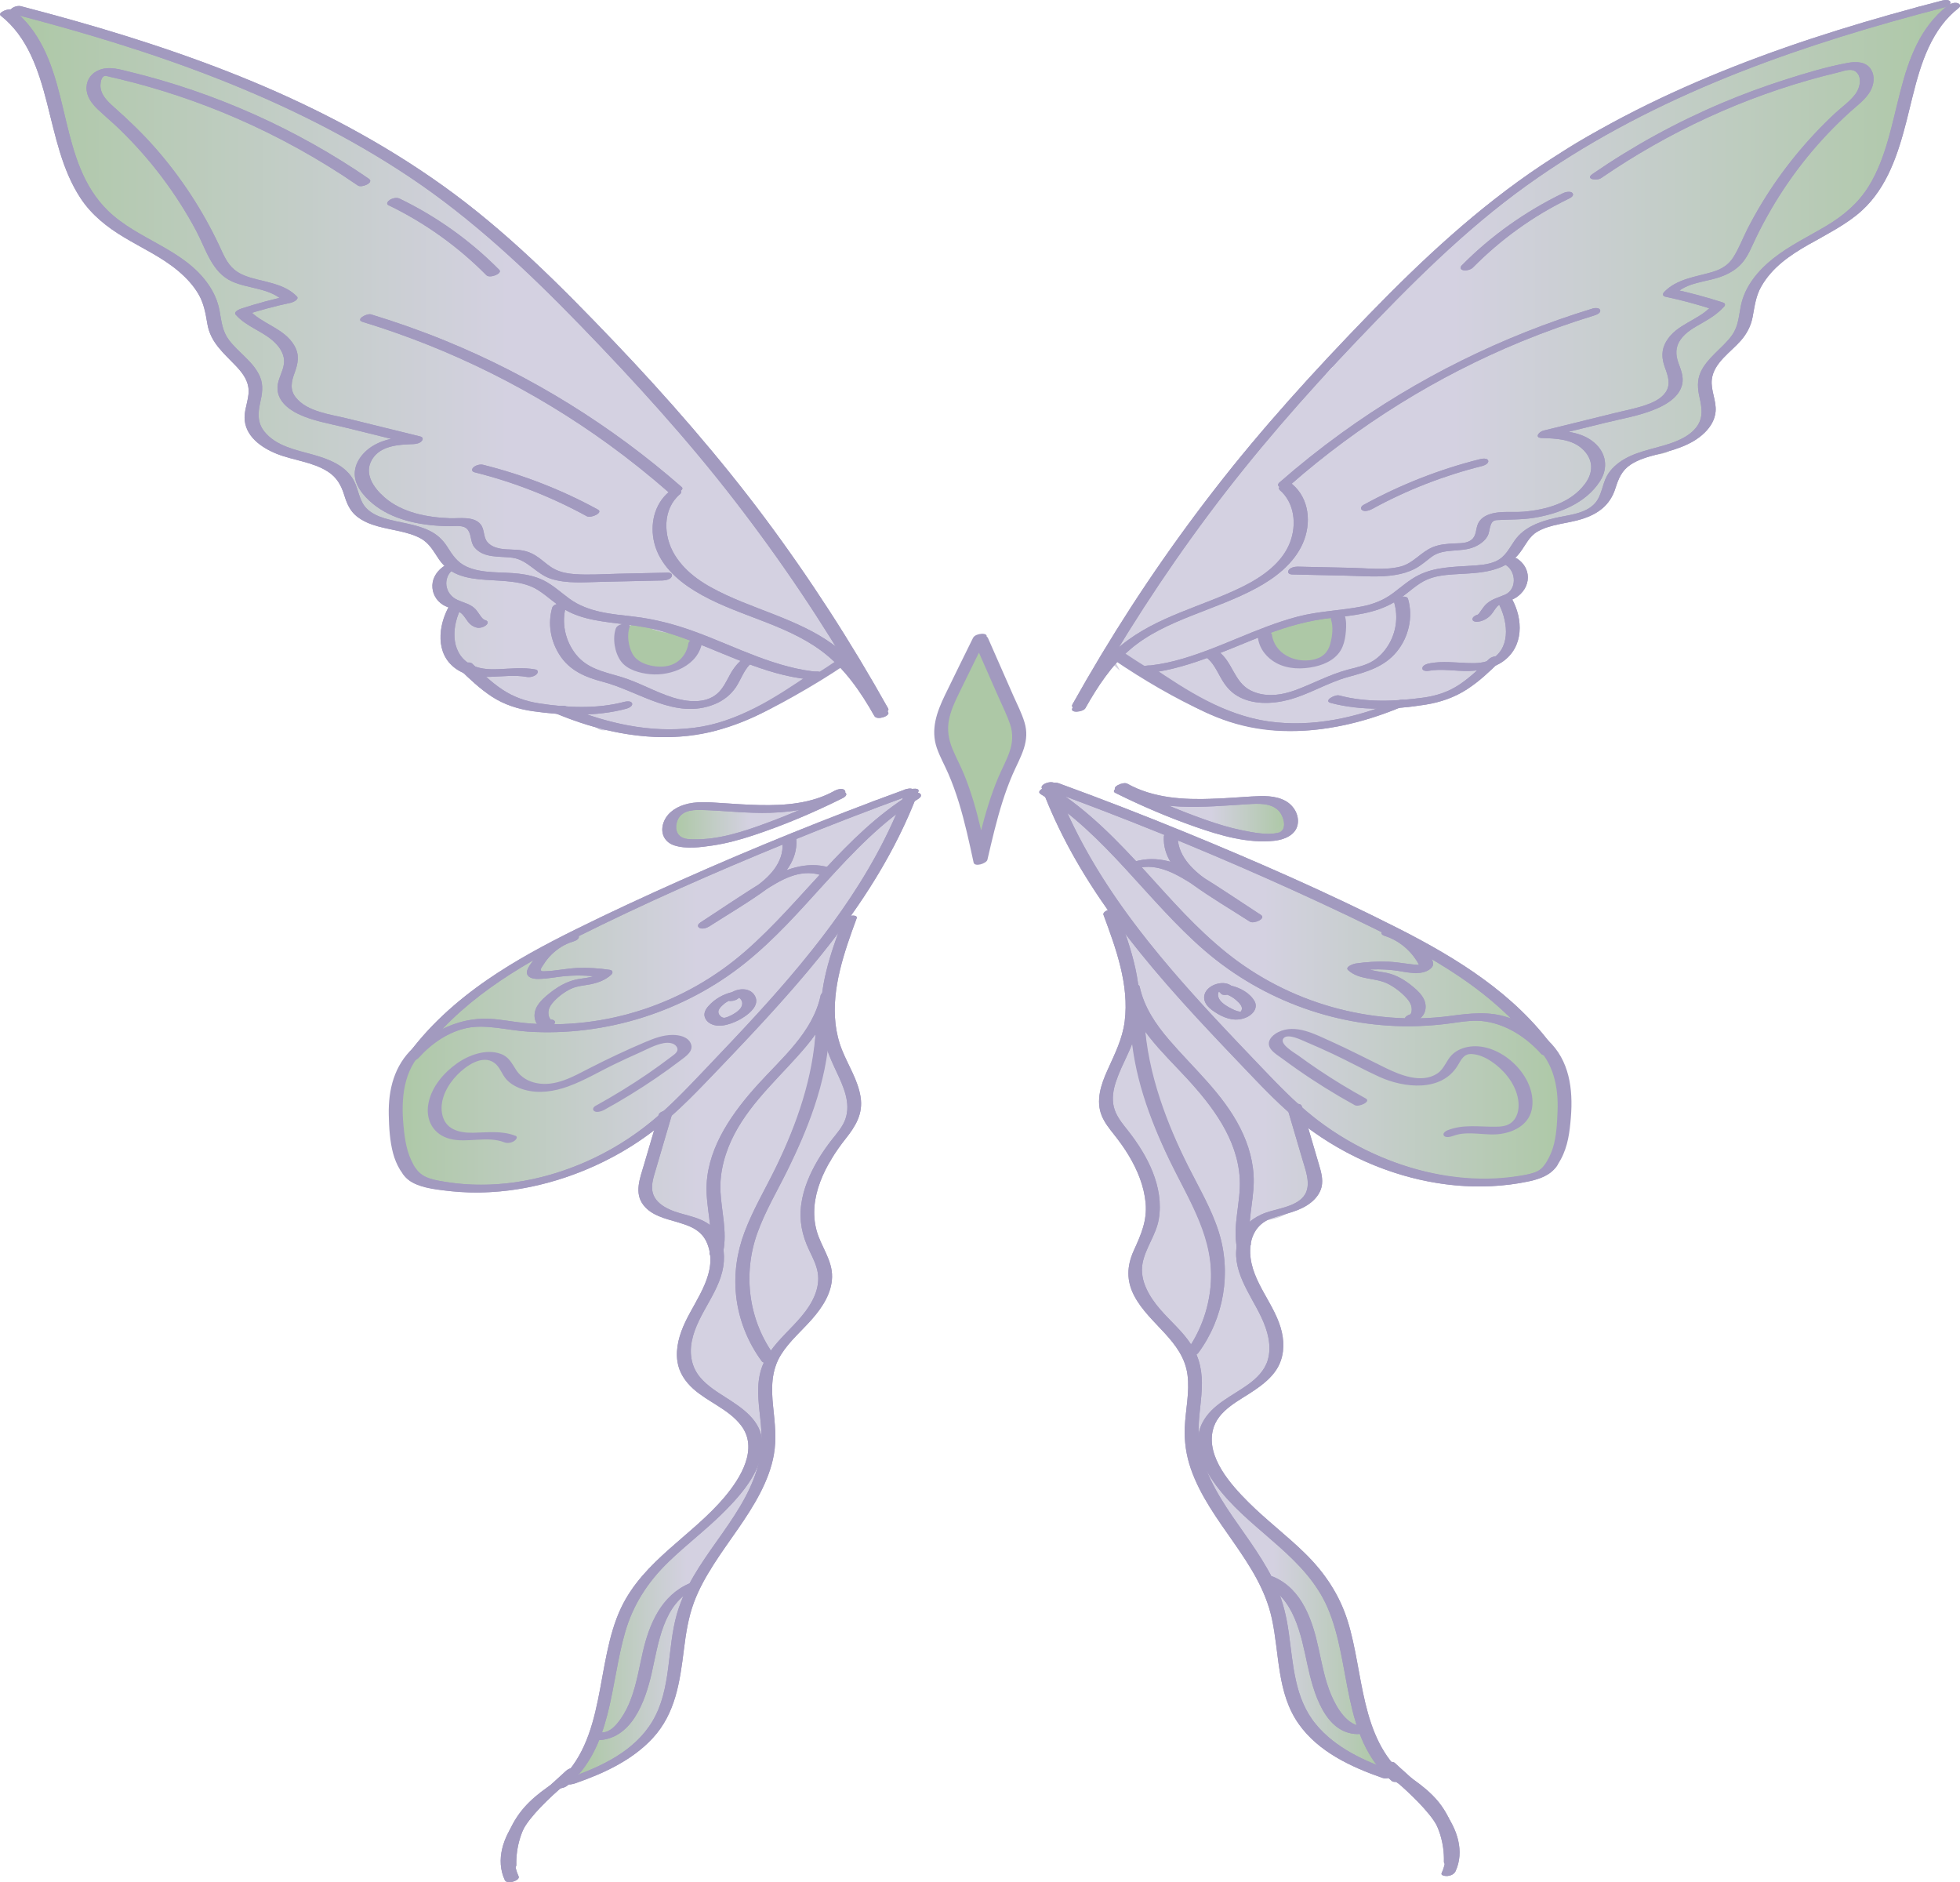 <?xml version="1.0" encoding="UTF-8"?>
<svg id="Layer_2" data-name="Layer 2" xmlns="http://www.w3.org/2000/svg" xmlns:xlink="http://www.w3.org/1999/xlink" viewBox="0 0 411.19 394.78">
  <defs>
    <style>
      .cls-1 {
        fill: url(#New_Gradient_Swatch-7);
        stroke: url(#New_Gradient_Swatch-8);
      }

      .cls-1, .cls-2, .cls-3, .cls-4, .cls-5, .cls-6, .cls-7, .cls-8 {
        stroke-miterlimit: 10;
      }

      .cls-2 {
        fill: url(#New_Gradient_Swatch-5);
        stroke: url(#New_Gradient_Swatch-6);
      }

      .cls-3 {
        fill: url(#New_Gradient_Swatch-3);
        stroke: url(#New_Gradient_Swatch-4);
      }

      .cls-9 {
        fill: #adc8a6;
      }

      .cls-4 {
        fill: url(#New_Gradient_Swatch-15);
        stroke: url(#New_Gradient_Swatch-16);
      }

      .cls-5 {
        fill: url(#New_Gradient_Swatch-11);
        stroke: url(#New_Gradient_Swatch-12);
      }

      .cls-6 {
        fill: url(#New_Gradient_Swatch-13);
        stroke: url(#New_Gradient_Swatch-14);
      }

      .cls-7 {
        fill: url(#New_Gradient_Swatch);
        stroke: url(#New_Gradient_Swatch-2);
      }

      .cls-8 {
        fill: url(#New_Gradient_Swatch-9);
        stroke: url(#New_Gradient_Swatch-10);
      }

      .cls-10 {
        fill: #a29abf;
      }
    </style>
    <linearGradient id="New_Gradient_Swatch" data-name="New Gradient Swatch" x1="3.51" y1="78.06" x2="178.4" y2="78.06" gradientUnits="userSpaceOnUse">
      <stop offset="0" stop-color="#adc8a6"/>
      <stop offset=".59" stop-color="#d4d1e1"/>
    </linearGradient>
    <linearGradient id="New_Gradient_Swatch-2" data-name="New Gradient Swatch" x1="3.01" x2="178.9" xlink:href="#New_Gradient_Swatch"/>
    <linearGradient id="New_Gradient_Swatch-3" data-name="New Gradient Swatch" x1="141.6" y1="172.8" x2="167.94" y2="172.8" xlink:href="#New_Gradient_Swatch"/>
    <linearGradient id="New_Gradient_Swatch-4" data-name="New Gradient Swatch" x1="141.1" y1="172.8" x2="168.44" y2="172.8" xlink:href="#New_Gradient_Swatch"/>
    <linearGradient id="New_Gradient_Swatch-5" data-name="New Gradient Swatch" x1="82.6" y1="234.48" x2="190.42" y2="234.48" xlink:href="#New_Gradient_Swatch"/>
    <linearGradient id="New_Gradient_Swatch-6" data-name="New Gradient Swatch" x1="82.1" y1="234.48" x2="190.92" y2="234.48" xlink:href="#New_Gradient_Swatch"/>
    <linearGradient id="New_Gradient_Swatch-7" data-name="New Gradient Swatch" x1="121.76" y1="339.39" x2="159.65" y2="339.39" xlink:href="#New_Gradient_Swatch"/>
    <linearGradient id="New_Gradient_Swatch-8" data-name="New Gradient Swatch" x1="121.26" y1="339.39" x2="160.15" y2="339.39" xlink:href="#New_Gradient_Swatch"/>
    <linearGradient id="New_Gradient_Swatch-9" data-name="New Gradient Swatch" x1="-331.33" y1="76.84" x2="-155.62" y2="76.84" gradientTransform="translate(77.12) rotate(-180) scale(1 -1)" xlink:href="#New_Gradient_Swatch"/>
    <linearGradient id="New_Gradient_Swatch-10" data-name="New Gradient Swatch" x1="-331.83" y1="76.84" x2="-155.12" y2="76.84" gradientTransform="translate(77.12) rotate(-180) scale(1 -1)" xlink:href="#New_Gradient_Swatch"/>
    <linearGradient id="New_Gradient_Swatch-11" data-name="New Gradient Swatch" x1="-192.51" y1="171.52" x2="-166.18" y2="171.52" gradientTransform="translate(77.12) rotate(-180) scale(1 -1)" xlink:href="#New_Gradient_Swatch"/>
    <linearGradient id="New_Gradient_Swatch-12" data-name="New Gradient Swatch" x1="-193.01" y1="171.52" x2="-165.68" y2="171.52" gradientTransform="translate(77.12) rotate(-180) scale(1 -1)" xlink:href="#New_Gradient_Swatch"/>
    <linearGradient id="New_Gradient_Swatch-13" data-name="New Gradient Swatch" x1="-251.51" y1="233.2" x2="-143.7" y2="233.2" gradientTransform="translate(77.12) rotate(-180) scale(1 -1)" xlink:href="#New_Gradient_Swatch"/>
    <linearGradient id="New_Gradient_Swatch-14" data-name="New Gradient Swatch" x1="-252.01" y1="233.2" x2="-143.2" y2="233.2" gradientTransform="translate(77.12) rotate(-180) scale(1 -1)" xlink:href="#New_Gradient_Swatch"/>
    <linearGradient id="New_Gradient_Swatch-15" data-name="New Gradient Swatch" x1="-212.36" y1="338.12" x2="-174.47" y2="338.12" gradientTransform="translate(77.12) rotate(-180) scale(1 -1)" xlink:href="#New_Gradient_Swatch"/>
    <linearGradient id="New_Gradient_Swatch-16" data-name="New Gradient Swatch" x1="-212.86" y1="338.12" x2="-173.97" y2="338.12" gradientTransform="translate(77.12) rotate(-180) scale(1 -1)" xlink:href="#New_Gradient_Swatch"/>
  </defs>
  <g id="Layer_4" data-name="Layer 4">
    <g>
      <g>
        <path class="cls-7" d="M177.82,138.34c-.57-.26-1.14-.53-1.71-.79,0-.1.02-.21.02-.31.04-.71.08-1.43.11-2.14.03-.66-.3-1.3-.79-1.76.15-.14.31-.28.44-.45.19-.25-.47-.38-.53-.69-.59-1.34-1.29-1.88-2.85-1.79.14-1.42-.68-2.47-1.59-3.51-.29-.34-.58-.68-.86-1.03-.13-.16-.26-.32-.39-.49-.09-.12-.18-.23-.26-.35-1.16-1.56-2.18-3.22-3.1-4.94.31-.71.27-1.46-.31-2.19-6.86-8.72-13.79-17.36-22.01-24.8-3.7-5.36-8.33-9.8-12.65-14.5-.16-.56-.49-1.11-1.05-1.65-.91-.87-1.79-1.76-2.69-2.64-.77-.96-1.52-1.94-2.24-2.96-5.62-8.03-10.31-14.59-19.17-19.34-.33-.81-1.02-1.6-2.18-2.35-3.98-2.55-6.77-6.56-10.82-9.1-1.04-.65-2.09-1.17-3.14-1.6-9.91-9.56-25.09-14.88-37.61-20.02-.07-.03-.14-.04-.21-.07-2.25-1.5-4.71-2.59-7.39-3.25.86-.95-.25-.58-2.43-1.08-8.89-2.04-16.64-5.64-25.15-8.94-.96-.37-1.89-.84-3.01-.71-.58-.49-1.77-.66-3.11-.59-.68-.54-1.52-.4-2.17-.97-.43-.38-1.27-.13-1.83-.15-.38-.01-.51-.56-.88-.47-.4.06-.59-.3-.96-.14-.22.11-.44.22-.65.33-.36.2-.66.47-.9.8-.21.36-.37.86,0,1.2.58.52,1.18,1.02,1.78,1.51-.35.47-.45,1.01-.18,1.59,1.5,3.23,5.6,7.56,5.69,10.92,0,.18.05.35.12.49-.48.97-.67,2.01-.46,3.09.77,3.94,2.1,7.52,4.09,11.01.3.52.65.96,1.04,1.36,3.16,7.75,8.92,13.77,16.61,17.37,4,1.87,6.13,3.09,8.61,6.78,1.36,2.03,2.55,4.06,3.98,5.9-.03.53.04,1.06.26,1.6.76,1.88,1.59,3.71,2.49,5.52.33.78.76,1.59,1.32,2.43.73,1.1,2.05,1.76,3.71,2.09.5,2.51.77,5.2,1.03,6.78-.93,1.14-1.5,2.45-1.02,3.83,1.34,3.88,4.19,5.83,7.55,6.68.05.28.13.55.27.8.13.16.25.32.38.49.3.3.65.5,1.06.62.42.13.84.23,1.27.29.63.09,1.26.17,1.89.16.49-.01.98-.17,1.38-.45.86.51,1.74,1.01,2.67,1.45,1.91.92,3.16,1.25,3.7,3.41.11.45.3.85.54,1.21-.17.62-.19,1.26.05,1.9.77,2.05,2.18,3.05,4.11,3.72,1.22.85,2.56,1.42,4.07,1.68.94.16,1.93.24,2.95.27,1.09.58,2.19,1.1,3.34,1.55.98.39,1.99.64,3.02.8.28,1.22.79,2.4,1.62,3.51.55.74,1.71,1.45,1.76,2.26.06.94-1.12,2.15-1.26,3.2-.45,3.55,1.62,5.27,4.21,6.58-.14.06-.26.11-.36.16-1.66.86-2.75,1.69-3.56,3.39-.61,1.28-.57,2.07.35,2.84.02,1.06.28,2.12.93,3.21,1.23,2.07,7.36,3.86,7.3,5.38-.06,1.72.96,2.21,2.47,2.67,3.91,1.18,6.9,3.56,11.08,4.04,2.06.24,4.32-.06,6.5-.07.31.49,1.03.93,2.3,1.24,0,.04-.01.08-.01.12,0,1.21,1.1,2.52,2.4,2.4,8.35-.74,16.95,2.77,25.05-.56.63-.26,1.16-.69,1.47-1.23,1.71-.48,3.39-1.09,4.95-1.96.89-.49,1.57-1.06,2.26-1.64.81,0,1.62-.07,2.41-.28,1.44-.38,2.61-1.24,3.72-2.19.07-.06.14-.15.2-.23,1.28-.52,2.25-1.27,2.83-2.07.4.11.82.13,1.26.01.76-.2.94-.74,1.64-1.08.67-.33.89-.55,1.42-1.09.24-.25,1.68-1.32,1.84-1.64.81.56,1.48,1.94,1.99,1.48.59-.54.9-1.46-.02-1.88ZM154.82,136.85c-.4,0-.81.02-1.22.06-.55-.49-1.09-.98-1.64-1.47.99.5,2,.97,3.01,1.42-.05,0-.1,0-.15,0ZM166.71,133c-.33-.17-.66-.35-.98-.52-.47-.26-.93-.52-1.4-.78-1.11-.64-2.19-1.34-3.28-2.04.24-.23.44-.46.6-.71,1.68,1.13,3.36,2.25,5.05,3.37.14.09.29.17.45.25-.14.14-.3.27-.43.43Z"/>
        <path class="cls-3" d="M166,169.41c-.28.01-.56.04-.84.08-1.62.14-3.24.35-4.84.63-.38-.39-.92-.65-1.64-.65-.31,0-.57.06-.82.14-.35-.21-.75-.33-1.18-.32-1.74.03-3.39.41-5,.95-.79-.77-2.07-.98-3.12-.53-.01,0-.02.01-.04.02-.13-.13-.28-.24-.44-.34-2.31-1.45-4.27.65-5.8,2.14-1.06,1.03-.89,3.07.49,3.77.12.06.24.12.35.18.3.15.62.24.95.28.26.32.58.58.94.74.52.22,1.02.22,1.49.09.35.07.72.07,1.1,0,3.3-.59,6.55-1.46,9.71-2.59.05-.02.1-.04.14-.06.33.2.73.33,1.22.33,1.01,0,1.69-.52,2.04-1.21.9-.08,1.77-.32,2.63-.6.46-.15.92-.31,1.39-.44.23-.06.46-.11.69-.16.19-.02.26-.37.45-.38.63-.04,2.09-.61,2.06-1.29-.03-.63-1.26-.82-1.94-.79Z"/>
        <path class="cls-2" d="M188.78,167.12c-1.06,0-3.48.45-3.96,1.11-1.09,0-1.93.35-2.97,1.18-.2.16-.36.33-.5.5-.08.02-.16.04-.24.08-1.98.79-3.95,1.58-5.93,2.37-.75.3-1.58.71-2.42,1.11-1.74.58-3.62.61-5.2,1.66-.66.44-1.12,1.11-1.38,1.87-1.32-.12-2.73.01-4.19.46-3.29,1.02-6.46,2.36-9.42,4.14-.19.11-.36.24-.54.36-2.41.47-5.28,1.36-6.41,2.69-1.58.39-3.05,1.05-4.51,1.79-.7.35-1.33.79-1.9,1.28-2.99,1.27-5.91,2.63-8.62,4.46-4.24,1.13-8.38,2.51-12.06,5.01-1.31.89-2.33,1.92-3.12,3.04-1.4.37-2.71.8-3.85,1.22-5.65,2.08-10.68,5.83-15.24,9.69-3.81,3.22-6.47,7.24-9.48,11.14-1.92,2.49-3.03,4.99-3.3,7.49-1.19,2.77-1.29,5.97-.01,8.88.21.47.44.9.68,1.32.93,4.74,4.52,8.87,10.77,8.87,1.01,0,1.94-.11,2.81-.31,1.13.37,2.4.58,3.8.58,1.58,0,2.99-.27,4.22-.74,1.2.09,2.44.03,3.67-.19,7.9-1.41,15.83-4.2,22.58-8.66,2.35-1.55,4.79-3.39,7.05-5.46-.37,1.28-.55,2.6-.5,3.91-3.35,4.33-4.02,9.92-.5,14.48,2.31,2.99,5.56,4.39,8.96,4.36.63.15,1.29.22,1.96.24.2.9.5,1.78.89,2.61-.69,2.16-.45,4.47.05,6.69-.07,1.38-.27,2.83.1,4.15-.44.24-.85.54-1.18.92-3.07,3.5-4.74,7.8-4.61,12.5.06,2.26.35,4.63,1.74,6.47,1.56,2.08,4.12,2.92,6.51,3.69.05.01.09.02.13.04.64,1.78,2.53,3.04,3.78,4.51,1.23,1.44,2.62,4.21,3.87,2.85,1.36-1.49,1.39-5.92.19-7.43,0,0,0,0,.01.01-.09-.13-.18-.27-.26-.41-.14-.24-.25-.49-.38-.73-.02-.06-.05-.12-.07-.18-.12-.31-.22-.61-.33-.92-.14-.4-.35-.78-.61-1.12.06-.2.12-.41.17-.62,1.53-1.53,2.18-3.85.75-6.26-.04-.07-.09-.14-.13-.21,1.19-.11,2.37-.61,3.41-1.48,2.04-1.72,4.41-3.35,6.2-5.34,1.58-1.75,2.25-4.1,1.9-6.26.56-2.03.62-4.22.17-6.29.1-2.08-.3-4.18-1.17-6.04-1.36-2.58.82-5.25.06-7.75.68-1,1.21-2.1,1.52-3.31,0-.01.02-.02.02-.03l.22-.7c.05-1.47,1.57-2.39,2.11-3.66.37-.88.68-1.77.97-2.66,1.21-1.35,2.5-3.47,2.88-5.12.99-4.35,0-8.53-3.07-11.78-.46-3.51-.99-7.07-1.03-10.56-.05-4.6,1.38-9.28,2.22-13.78.41-2.15.3-4.32-.27-6.31.07-.25.13-.49.19-.74.55.39,1.36.41,1.7-.33,2.17-4.68,5.77-8.54,7.63-13.38,1.12-1.32,2.03-2.79,2.84-4.46.11-.23.2-.48.26-.75,1.01-2.11,3.77-5.74.39-5.74ZM174.75,182.94c-.2-.37-.42-.72-.65-1.06.09,0,.18,0,.28-.02.4-.09.78-.22,1.16-.34-.27.47-.53.95-.78,1.43Z"/>
        <path class="cls-1" d="M159.51,306.44c-.42-.42-2.16,2.88-2.57,3.39-1.47,1.79-2.77,3.71-3.88,5.74-.07,0-.13-.03-.2-.02-1.07.14-1.9.71-2.32,1.72-.12.29-.18.6-.22.91-.05.01-.1,0-.14.03-.24.08-.42.24-.58.42-.93-.17-1.54.65-2.48,1.63-1.84,1.91-3.7,3.38-5.12,5.51-.8.03-1.63.33-2.37.96-4.33,3.71-6.11,9.08-7.98,14.31-2.44,6.82-4.51,13.77-6.58,20.71-.36,1.2-.11,2.21.46,2.96-.02.01-.05.02-.07.04-.38.27-.7.6-.84,1.06-.11.34-.04.66-.07,1,.01-.13-.01-.03-.03.06-.13.13-.26.25-.39.39-.9,1-1.66,2.12-2.22,3.34-.27.59-.17,1.29.43,1.64.52.3,1.37.16,1.64-.43.08-.17.17-.34.25-.5.34.08.71.02,1.04-.31.02-.02.02-.02.04-.04.11-.05.12-.06.03-.03h0c.14-.07.3-.11.45-.17.37-.14.7-.3,1.02-.53.03-.02.04-.04.07-.06.42-.14.85-.27,1.26-.43,1.26-.49,2.48-1.07,3.64-1.75.52-.3.66-.89.51-1.39,2.21-1.07,4.1-2.69,5.44-4.76,1.53-2.36,2.08-5.15,2.51-7.89.09-.16.16-.33.18-.55.6-4.97,1.29-9.92,2.09-14.86.26-.62.53-1.23.79-1.85.02-.05.01-.09.03-.13.44-.39.8-.91,1.04-1.58.7-2.12,2.61-3.52,3.81-5.31,1.11-1.66,1.61-3.71,3.02-5.17.97-1.01,1.23-2.15,1.05-3.16.03-.02.06-.03.09-.06.07-.08.13-.16.18-.25,0,0,0,0,0,0,0,0,0,0,0-.01.19-.28.3-.58.33-.92.38-.04.74-.21.91-.56,1.27-2.86,2.9-5.57,4.89-7.99.41-.5,1.36-4.6.87-5.09ZM135.66,352.9c-.59,1.46-1.16,2.94-1.68,4.43-.02.05,0,.1-.02.15-.16.42-.31.84-.47,1.26.86-2.85,1.74-5.7,2.65-8.53.11.14.24.24.39.32-.29.79-.58,1.58-.88,2.37Z"/>
        <path class="cls-9" d="M145.13,134.72c-.24-.73-.69-1.43-1.38-1.8-.65-.34-1.28-.42-1.97-.34-.87.11-1.73.11-2.6.02-.76-.13-1.5-.34-2.22-.61-.54-.26-1.06-.54-1.56-.88-.4-.27-1.04-.41-1.52-.41-.67,0-1.3.24-1.82.64-.93.72-1.41,1.99-1.08,3.16.11.38.22.77.34,1.16.13.45.39.86.71,1.21,0,.07-.02.14-.02.2.03.78.29,1.58.88,2.12.6.55,1.3.85,2.12.88,1.81.07,3.61.12,5.42.13.77,0,1.58-.34,2.12-.88.26-.26.49-.6.65-.97.65-.19,1.31-.78,1.62-1.32.38-.64.54-1.59.3-2.31Z"/>
        <path class="cls-10" d="M176.84,192.97c-2.58,6.95-5.2,14.32-4.53,21.85.32,3.59,1.64,6.71,3.16,9.94,1.44,3.06,3.1,6.6,1.87,10.01-.57,1.58-1.72,2.88-2.75,4.18-1.12,1.43-2.17,2.92-3.09,4.5-1.63,2.8-2.95,5.87-3.4,9.1-.48,3.43.17,6.57,1.65,9.66.72,1.51,1.51,3.02,1.8,4.68s-.01,3.34-.66,4.89c-2.62,6.29-9.87,9.47-11.45,16.36-.79,3.42-.16,6.98.17,10.42s.17,6.44-.79,9.6c-3.41,11.22-13.53,18.99-16.8,30.32-2.13,7.37-1.1,15.75-5.14,22.53-3.74,6.29-10.72,9.53-17.37,11.85-.42.15-1.15.67-.77,1.16s1.46.19,1.92.03c5.91-2.05,11.95-4.81,16.27-9.48,4.79-5.19,5.7-11.81,6.54-18.55.42-3.38.93-6.77,2.13-9.97,1.05-2.82,2.54-5.45,4.16-7.98,3.21-5.02,7.03-9.67,9.75-14.98,1.29-2.51,2.33-5.15,2.83-7.93.61-3.36.21-6.7-.14-10.07-.4-3.82-.45-7.62,1.67-10.99,1.77-2.82,4.35-4.98,6.53-7.47s4.09-5.45,4.16-8.79c.07-3.57-2.33-6.38-3.24-9.7-1.91-6.93,1.89-14,6.08-19.29,2.11-2.66,3.7-5.25,3.14-8.78s-2.58-6.57-3.88-9.81c-2.9-7.25-1.23-15.1,1.14-22.25.6-1.82,1.26-3.62,1.92-5.41.35-.95-2.54-.6-2.9.36h0Z"/>
        <path class="cls-10" d="M138.18,233.84c-1.03,3.51-2.06,7.02-3.1,10.53-.81,2.75-2.08,5.88-.07,8.42,3.44,4.35,11.09,2.45,13.35,8.01,2.4,5.9-2.18,11.4-4.57,16.43-1.23,2.59-2.1,5.47-1.67,8.36.34,2.29,1.66,4.24,3.36,5.75,3.1,2.75,7.35,4.24,9.94,7.57,3.79,4.87-.02,11.05-3.34,15.01-6.86,8.2-17.06,13.37-21.79,23.33-5.51,11.64-2.93,27.73-13.53,36.76-.48.41-.28.88.27,1.02.66.18,1.55-.12,2.05-.55,9.4-8,8.91-21.26,12.08-32.17,1.68-5.78,4.76-10.51,9.06-14.68,3.83-3.72,8.12-6.93,11.88-10.73s7.96-8.72,7.81-14.24c-.13-4.76-4.26-7.38-7.86-9.68-1.82-1.16-3.67-2.34-5.09-3.99-1.87-2.16-2.37-4.93-1.82-7.7,1.18-5.99,6.32-10.56,6.72-16.77.18-2.74-.53-5.66-2.76-7.45-2.52-2.03-5.85-2.1-8.7-3.42-1.34-.62-2.71-1.55-3.29-2.97-.7-1.72-.07-3.56.43-5.24,1.17-3.99,2.35-7.98,3.52-11.97.3-1.02-2.61-.62-2.9.36h0Z"/>
        <path class="cls-10" d="M172.16,208.8c-1.65,7.73-8.12,13.1-13.19,18.7s-10.29,12.72-10.72,20.82c-.26,4.85,1.53,9.64.6,14.46-.21,1.1,2.71.63,2.9-.36.8-4.17-.38-8.27-.6-12.44s.98-8.39,2.92-12.1c3.78-7.2,10.04-12.4,15.17-18.56,2.66-3.2,4.94-6.78,5.81-10.89.23-1.08-2.69-.63-2.9.36h0Z"/>
        <path class="cls-10" d="M171.15,216.46c-.52,10.11-4.09,19.71-8.53,28.71-2.18,4.41-4.71,8.69-6.44,13.31-1.61,4.29-2.25,8.83-1.74,13.4.56,4.95,2.44,9.66,5.39,13.66.58.79,3.38-.2,2.69-1.13-5.45-7.38-6.73-17.04-3.68-25.65,1.65-4.65,4.19-8.91,6.37-13.32s4.07-8.67,5.6-13.21c1.76-5.22,2.95-10.62,3.23-16.13.06-1.18-2.85-.61-2.9.36h0Z"/>
        <path class="cls-10" d="M118.83,372.27c-3.63,2.27-7.35,4.64-9.9,8.15s-3.62,7.42-3.51,11.54c.02.91,2.93.34,2.9-.78-.1-3.8,1.07-7.62,3.31-10.7s5.72-5.3,9-7.36c.43-.27.82-.79.25-1.13s-1.56-.04-2.05.27h0Z"/>
        <path class="cls-10" d="M125.28,365c7.22-.09,10.08-8.14,11.42-13.99,1.41-6.19,2.41-14.84,9.1-17.71.4-.17,1.17-.65.77-1.16s-1.48-.22-1.92-.03c-5.92,2.54-8.44,8.5-9.8,14.41-.74,3.25-1.28,6.55-2.43,9.69-.57,1.56-1.3,3.05-2.26,4.4-.86,1.2-2.15,2.73-3.75,2.75-.59,0-1.62.19-1.91.79s.24.86.79.85h0Z"/>
        <path class="cls-10" d="M118.82,371.37c-3.57,3.34-7.55,6.53-10.54,10.43-2.68,3.51-4.35,8.3-2.38,12.54.46,1,3.3.09,2.9-.78-1.92-4.14-.25-8.63,2.42-12,2.85-3.6,6.58-6.59,9.93-9.72.45-.42.3-.87-.27-1.02-.63-.17-1.57.11-2.05.55h0Z"/>
        <path class="cls-10" d="M189.8,166.36c-6.61,17.69-18.49,32.7-31.12,46.49-3.22,3.52-6.5,6.98-9.79,10.42-3.46,3.62-6.89,7.32-10.65,10.63-6.58,5.79-14.48,10.13-22.91,12.53-4.69,1.33-9.56,2.07-14.44,2.06-2.44,0-4.87-.18-7.28-.57-2.28-.37-4.94-.71-6.35-2.76-.55-.8-3.36.16-2.69,1.13,1.21,1.77,3.33,2.43,5.33,2.85,2.15.45,4.34.72,6.53.87,4.57.31,9.19,0,13.68-.84,9.11-1.71,17.85-5.42,25.4-10.81,4.07-2.91,7.67-6.31,11.16-9.89s7.07-7.36,10.56-11.08c6.77-7.23,13.39-14.63,19.3-22.58,6.6-8.87,12.29-18.45,16.16-28.83.35-.95-2.54-.6-2.9.36h0Z"/>
        <path class="cls-10" d="M189.71,165.66c-15.87,5.79-31.55,12.13-46.98,19.01-7.4,3.3-14.77,6.7-22.03,10.3-6.36,3.15-12.63,6.51-18.48,10.54-6.49,4.48-12.42,9.78-17.03,16.22-.4.56.35.83.79.85.71.04,1.44-.27,1.91-.79,2.67-2.96,6.2-5.39,10.15-6.19s8.48.5,12.63.77c8.15.54,16.44-.51,24.22-2.98s15.04-6.28,21.4-11.38,11.42-10.89,16.73-16.72c5.96-6.54,12.1-13.06,19.67-17.76.45-.28.79-.77.25-1.13s-1.58-.02-2.05.27c-13.69,8.5-22.52,22.36-34.49,32.82-12.61,11.03-29.32,16.61-46.04,15.11-2.51-.22-4.98-.76-7.5-.9-2.26-.13-4.55.16-6.72.82-4.28,1.31-7.97,3.88-10.94,7.18l2.7.06c8.19-11.45,20.49-18.89,32.87-25.09,14.41-7.21,29.2-13.72,44.11-19.81,8.6-3.52,17.27-6.86,25.99-10.04.41-.15,1.16-.66.77-1.16s-1.47-.19-1.92-.03h0Z"/>
        <path class="cls-10" d="M119.79,196.03c-2.27.68-4.38,1.81-6.13,3.42-.8.74-1.53,1.57-2.14,2.47-.47.69-1.39,1.85-.78,2.68s2.04.75,2.95.7c1.33-.07,2.64-.31,3.96-.47,2.83-.34,5.7-.28,8.52.14l-.27-1.02c-1.3,1.21-3.42,1.14-5.06,1.51-2.17.49-4,1.62-5.71,3-1.43,1.16-3.03,2.62-2.99,4.62.02.83.33,1.7,1.03,2.19.87.62,2.27.38,3-.36.43-.43.32-.87-.27-1.02s-1.59.09-2.05.55l-.12.12,1.73-.58c.32,0,.13.07.06-.14-.05-.13-.2-.26-.26-.39-.15-.31-.21-.69-.21-1.03,0-.73.33-1.39.78-1.95.97-1.22,2.52-2.39,3.92-3.06,1.31-.63,2.85-.69,4.26-.99,1.54-.32,3.04-.89,4.21-1.97.42-.38.36-.93-.27-1.02-2.25-.34-4.53-.49-6.81-.4s-4.54.62-6.82.69c-.3,0-.73.09-.86-.23-.12-.28.39-.9.53-1.13.48-.77,1.04-1.48,1.69-2.12,1.27-1.25,2.78-2.22,4.49-2.73.42-.13,1.42-.5,1.25-1.11s-1.25-.45-1.64-.34h0Z"/>
        <path class="cls-10" d="M164.17,176.87c.25,4.17-2.91,7.26-6.09,9.43-3.64,2.48-7.41,4.79-11.12,7.17l1.8.86c3.81-2.48,7.62-4.97,11.44-7.44,3.56-2.3,7.49-4.69,11.87-3.39.92.27,3.4-1.09,1.77-1.57-4.7-1.39-9.52.48-13.53,2.9-4.53,2.74-8.91,5.76-13.35,8.64-.44.29-.8.76-.25,1.13s1.59.03,2.05-.27c4.14-2.66,8.46-5.17,12.42-8.09,3.29-2.43,6.16-5.82,5.89-10.14-.06-.93-2.97-.34-2.9.78h0Z"/>
        <path class="cls-10" d="M153.61,208.09c-1.93.45-3.71,1.48-5.02,2.97-.56.63-1.02,1.47-.71,2.33s1.08,1.38,1.92,1.61c1.2.32,2.51.03,3.65-.37.94-.34,1.86-.8,2.69-1.36,1.32-.88,3.18-2.51,2.28-4.3-1.15-2.28-4.7-1.66-6.01.14-.4.55.34.85.79.85.66,0,1.5-.23,1.91-.79.01-.02.13-.16.02-.04.04-.04.08-.07.12-.11.12-.11-.09.05-.11.06-.13.09-.02,0,.03-.01-.04.01-.33.1-.07.03-.08.02-.17.03-.25.04-.21.05.04,0,.03,0-.13-.01-.14-.01-.05,0,.06.02.07.02.03,0,.34.19.7.51.82,1.02s-.06.97-.36,1.37c-.11.14-.07.1-.17.2s-.2.2-.31.29c-.3.26-.3.25-.62.46-.27.18-.55.34-.84.49.2-.11-.18.09-.24.11-.17.08-.34.15-.51.22-.04.01-.31.12-.14.06.16-.05-.06.02-.08.02-.09.03-.18.05-.27.07.03,0,.22-.03.05,0-.07,0-.14.02-.21.03.21-.02,0,0-.05,0-.14,0-.15,0-.36-.06.15.05-.16-.09-.2-.11-.07-.04-.14-.09-.21-.16-.18-.17-.32-.35-.4-.59-.18-.54.1-.95.45-1.35.12-.14.41-.42.62-.59.29-.25.3-.26.66-.47.07-.04.14-.09.22-.13.03-.02.33-.17.17-.09-.14.07.05-.02.06-.03.1-.04.19-.09.29-.13.06-.02.12-.05.18-.07.27-.11-.14.03.04-.01s.37-.1.55-.15c.42-.1,1.41-.52,1.25-1.11s-1.24-.43-1.64-.34h0Z"/>
        <path class="cls-10" d="M175.01,165.91c-4.76,2.64-10.28,3.06-15.62,2.95-2.76-.06-5.52-.26-8.27-.44-2.53-.17-5.14-.4-7.6.38-2.02.64-3.85,1.97-4.43,4.1-.54,2,.41,3.79,2.38,4.42,2.47.8,5.52.39,8.03.02,2.87-.43,5.69-1.19,8.44-2.1,6.42-2.12,12.67-4.76,18.72-7.77.39-.19,1.18-.64.77-1.16-.36-.47-1.5-.24-1.92-.03-4.76,2.37-9.63,4.49-14.62,6.33s-10.11,3.54-15.43,3.44c-1.09-.02-2.33-.06-3.08-.96-.59-.71-.63-1.7-.4-2.56.65-2.41,2.96-2.7,5.12-2.64,4.85.13,9.67.75,14.54.59,5.29-.16,10.5-1.13,15.17-3.72.47-.26.78-.78.25-1.13s-1.56,0-2.05.27h0Z"/>
        <path class="cls-10" d="M.14,3.27c5.71,4.5,7.96,11.51,9.71,18.29s3.11,14.05,7.07,20.04c2.3,3.48,5.51,6.02,9.06,8.15,3.84,2.31,7.97,4.18,11.42,7.09,1.62,1.37,3.11,2.94,4.19,4.77,1.18,1.99,1.53,4.07,1.91,6.31.66,3.93,3.4,6.1,6,8.84,1.19,1.26,2.3,2.66,2.59,4.41.36,2.16-.78,4.23-.78,6.38,0,3.88,3.47,6.32,6.73,7.63,3.52,1.41,7.49,1.66,10.74,3.74,1.86,1.19,2.79,2.84,3.43,4.9.54,1.75,1.2,3.36,2.68,4.52,2.54,2,5.94,2.39,8.99,3.09,1.52.35,3.05.76,4.42,1.53,1.84,1.03,2.67,2.72,3.82,4.4,4.63,6.73,14.54,2.5,20.72,6.39,1.98,1.25,3.65,2.93,5.67,4.12,1.87,1.1,3.99,1.74,6.1,2.16,4.62.9,9.32.99,13.89,2.25,8.87,2.43,16.95,7.14,25.9,9.3,2.19.53,4.4.87,6.64,1.04.57.04,1.64-.22,1.91-.79.3-.61-.25-.81-.79-.85-9.3-.7-17.67-5.29-26.28-8.45-4.23-1.55-8.52-2.69-13-3.21s-9.48-.86-13.42-3.74c-1.78-1.3-3.41-2.83-5.39-3.83-1.62-.81-3.42-1.21-5.21-1.42-3.59-.43-7.65.05-11.01-1.49-1.94-.89-2.94-2.45-4.05-4.2-.93-1.47-2.15-2.57-3.71-3.33-2.95-1.44-6.3-1.65-9.4-2.59-1.4-.43-2.79-1.05-3.82-2.11-1.53-1.59-1.61-3.83-2.59-5.71-1.74-3.35-5.5-4.68-8.92-5.62s-7.51-1.76-9.92-4.79c-1.43-1.8-1.35-3.82-.87-5.96.42-1.86.75-3.7-.03-5.52-1.36-3.18-4.55-5.05-6.55-7.76-1.35-1.82-1.53-3.85-1.92-6.02-.36-2.03-1.2-3.9-2.37-5.59-5.14-7.42-14.71-9.31-21-15.39C12.14,34.01,15.12,16.95,6.35,5.66c-1.02-1.32-2.2-2.49-3.51-3.52-.8-.63-3.48.51-2.69,1.13H.14Z"/>
        <path class="cls-10" d="M2.65,2.89c14.59,3.79,29.06,8.12,43.09,13.64,14,5.5,27.56,12.19,40.09,20.54,13.32,8.88,24.93,19.84,36.04,31.3,11.29,11.65,22.21,23.64,32.14,36.48s18.45,25.57,26.37,39.19c1.04,1.78,2.05,3.57,3.06,5.37.54.97,3.34.02,2.9-.78-7.73-13.83-16.33-27.17-25.8-39.87s-20.55-25.42-31.86-37.26c-11.18-11.7-22.65-23.2-35.86-32.62-12.33-8.8-25.78-15.91-39.75-21.74C39.05,11.31,24.52,6.71,9.85,2.75c-1.81-.49-3.61-.97-5.43-1.44-.64-.17-1.57.09-2.05.55-.45.43-.33.87.27,1.02h0Z"/>
        <path class="cls-10" d="M77.38,37.49c-15.18-10.43-32.22-18.06-50.12-22.41-2.09-.51-4.33-1.24-6.43-.41-1.57.62-2.62,1.93-2.68,3.64-.07,1.84,1.04,3.35,2.31,4.57,1.54,1.48,3.2,2.83,4.73,4.33,6.37,6.19,11.8,13.38,15.98,21.22,2.05,3.84,3.26,8.73,7.56,10.63,3.52,1.56,8.03,1.33,10.85,4.24l1.15-1.29c-3.42.73-6.8,1.64-10.12,2.72-.36.12-1.7.67-1.15,1.29,2.28,2.58,5.77,3.45,8.2,5.83,1.2,1.17,2.13,2.71,1.91,4.45s-1.28,3.17-1.35,4.9c-.11,2.69,2.07,4.52,4.29,5.6,3.08,1.5,6.63,2.05,9.93,2.87,4.64,1.14,9.27,2.28,13.91,3.43l1.45-1.61c-3.18.11-6.52.28-9.35,1.9-2.27,1.3-4.26,3.71-4.01,6.46.24,2.6,2.55,4.95,4.56,6.41,2.14,1.55,4.6,2.53,7.15,3.16,2.68.66,5.47.92,8.23.94,1.19.01,2.98-.33,3.78.78s.49,2.56,1.37,3.65c1.92,2.35,5.31,1.84,7.96,2.19,3.16.41,5.06,3.43,8.05,4.4,3.37,1.09,7.06.73,10.54.66,4.3-.1,8.61-.19,12.91-.29.59-.01,1.62-.19,1.91-.79.28-.57-.24-.86-.79-.85-3.48.08-6.95.15-10.43.23-3.03.07-6.12.3-9.14.08-1.4-.1-2.8-.36-4.07-.98s-2.24-1.58-3.35-2.4c-1.04-.77-2.15-1.32-3.42-1.56-1.55-.3-3.15-.13-4.7-.4-1.02-.18-2.11-.58-2.78-1.42-.85-1.06-.54-2.58-1.37-3.65-1.41-1.8-4.45-1.25-6.42-1.31-4.81-.17-10.08-1.15-13.81-4.42-2.23-1.96-4.33-4.93-2.59-7.87s5.5-3.16,8.65-3.26c.59-.02,1.44-.17,1.82-.69.32-.44.19-.78-.37-.92-5.12-1.26-10.23-2.52-15.35-3.78-3.48-.86-8.37-1.38-10.76-4.44-1.26-1.6-.88-3.34-.22-5.11.73-1.97,1.07-3.75-.02-5.67-2.15-3.77-6.86-4.52-9.62-7.64l-1.15,1.29c3.33-1.08,6.7-1.99,10.12-2.72.35-.08,1.72-.71,1.15-1.29-2.26-2.32-5.51-2.85-8.51-3.61-1.61-.41-3.28-.92-4.59-2-1.6-1.32-2.35-3.29-3.21-5.11-3.46-7.33-7.94-14.19-13.28-20.29-2.73-3.13-5.71-5.98-8.81-8.73-1.34-1.19-2.85-2.63-2.81-4.56.01-.57.18-1.71.8-1.93.34-.12,1.14.16,1.47.23.58.13,1.15.27,1.73.4,8.38,2.01,16.58,4.76,24.49,8.19,8.94,3.88,17.5,8.63,25.53,14.15.77.53,3.45-.61,2.31-1.4h0Z"/>
        <path class="cls-10" d="M81.52,43.05c7.63,3.69,14.56,8.65,20.53,14.68.71.72,3.46-.36,2.69-1.13-6.06-6.13-13.15-11.19-20.91-14.94-.61-.3-1.51-.08-2.05.27-.38.25-.88.83-.25,1.13h0Z"/>
        <path class="cls-10" d="M76.09,67.52c18.42,5.62,35.92,14.32,51.51,25.62,4.4,3.19,8.64,6.58,12.73,10.16.77.67,3.48-.45,2.69-1.13-14.68-12.86-31.48-23.29-49.55-30.68-5.11-2.09-10.33-3.93-15.61-5.54-.92-.28-3.39,1.08-1.77,1.57h0Z"/>
        <path class="cls-10" d="M99.59,99.07c8.22,2.05,16.12,5.16,23.54,9.22.83.45,3.49-.75,2.31-1.4-7.59-4.16-15.68-7.3-24.08-9.4-.64-.16-1.57.09-2.05.55-.44.43-.33.87.27,1.02h0Z"/>
        <path class="cls-10" d="M140.32,103.19c-3.1,2.62-4.01,6.89-3.04,10.74,1.12,4.43,4.69,7.69,8.45,10,8.39,5.16,18.62,6.67,26.6,12.59,4.79,3.55,8.21,8.52,11.11,13.66.55.97,3.34.01,2.9-.78-2.43-4.29-5.13-8.49-8.75-11.88s-7.66-5.48-11.98-7.33-8.97-3.39-13.31-5.41-8.32-4.42-10.76-8.41-2.56-9.61,1.11-12.71c.48-.41.28-.88-.27-1.02-.66-.18-1.54.12-2.05.55h0Z"/>
        <path class="cls-10" d="M115.85,127.46c-.97,3.33-.35,6.87,1.47,9.79,2.11,3.38,5.43,4.78,9.14,5.75,7.69,2.02,15.24,8.06,23.48,4.69,1.8-.73,3.35-1.94,4.44-3.55s1.79-4,3.49-5.24c1.58-1.15-.89-1.52-1.8-.86-1.27.93-2.15,2.06-2.91,3.44s-1.49,3.01-2.77,4.08c-2.51,2.09-6.26,1.67-9.16.77-3.81-1.18-7.27-3.27-11.11-4.4-3.53-1.04-6.93-1.68-9.33-4.71-2.24-2.83-3.05-6.66-2.04-10.13.3-1.02-2.61-.62-2.9.36h0Z"/>
        <path class="cls-10" d="M93.24,118.68c-1.39.9-2.47,2.35-2.53,4.06s.79,3.2,2.19,4.1c1.26.81,2.98.9,4.07,1.98.47.47.79,1.06,1.2,1.58.48.62,1.05,1.03,1.81,1.23.65.18,1.56-.1,2.05-.55s.31-.87-.27-1.02c-.47-.13-.81-.67-1.08-1.04-.33-.46-.62-.94-1.02-1.34-1.01-1-2.43-1.27-3.68-1.84s-2.14-1.65-2.33-3.05c-.16-1.2.35-2.59,1.39-3.26.4-.26.85-.8.25-1.13s-1.55-.06-2.05.27h0Z"/>
        <path class="cls-10" d="M94.19,127.19c-2.27,4.07-2.89,9.91,1.35,13,4.45,3.24,10.01.89,14.96,1.79.67.12,1.55-.07,2.05-.55.42-.41.36-.91-.27-1.02-2.6-.47-5.17-.15-7.79-.05-2.05.08-4.2-.04-5.99-1.13-4.19-2.54-3.68-8.26-1.61-11.98.66-1.19-2.23-.9-2.7-.06h0Z"/>
        <path class="cls-10" d="M96.36,140.32c2.15,2.09,4.33,4.16,6.85,5.81s5.5,2.61,8.56,3.04c6.44.91,13.26,1.18,19.59-.51.42-.11,1.42-.51,1.25-1.11s-1.25-.44-1.64-.34c-5.72,1.53-12.07,1.22-17.87.32-2.8-.43-5.39-1.34-7.75-2.92s-4.31-3.5-6.29-5.42c-.73-.71-3.46.38-2.69,1.13h0Z"/>
        <path class="cls-10" d="M116.49,149.59c7.02,2.95,14.54,4.89,22.19,5.02s15.18-1.85,22.05-5.5c3.88-2.06,7.53-4.53,11.16-7,.44-.3.81-.76.25-1.13-.51-.35-1.6-.04-2.05.27-7.53,5.11-15.26,10.22-24.49,11.4s-18.41-.94-26.8-4.47c-.64-.27-1.48-.09-2.05.27-.36.23-.91.86-.25,1.13h0Z"/>
        <path class="cls-10" d="M176.84,192.97c-2.58,6.95-5.2,14.32-4.53,21.85.32,3.59,1.64,6.71,3.16,9.94,1.44,3.06,3.1,6.6,1.87,10.01-.57,1.58-1.72,2.88-2.75,4.18-1.12,1.43-2.17,2.92-3.09,4.5-1.63,2.8-2.95,5.87-3.4,9.1-.48,3.43.17,6.57,1.65,9.66.72,1.51,1.51,3.02,1.8,4.68s-.01,3.34-.66,4.89c-2.62,6.29-9.87,9.47-11.45,16.36-.79,3.42-.16,6.98.17,10.42s.17,6.44-.79,9.6c-3.41,11.22-13.53,18.99-16.8,30.32-2.13,7.37-1.1,15.75-5.14,22.53-3.74,6.29-10.72,9.53-17.37,11.85-.42.15-1.15.67-.77,1.16s1.46.19,1.92.03c5.91-2.05,11.95-4.81,16.27-9.48,4.79-5.19,5.7-11.81,6.54-18.55.42-3.38.93-6.77,2.13-9.97,1.05-2.82,2.54-5.45,4.16-7.98,3.21-5.02,7.03-9.67,9.75-14.98,1.29-2.51,2.33-5.15,2.83-7.93.61-3.36.21-6.7-.14-10.07-.4-3.82-.45-7.62,1.67-10.99,1.77-2.82,4.35-4.98,6.53-7.47s4.09-5.45,4.16-8.79c.07-3.57-2.33-6.38-3.24-9.7-1.91-6.93,1.89-14,6.08-19.29,2.11-2.66,3.7-5.25,3.14-8.78s-2.58-6.57-3.88-9.81c-2.9-7.25-1.23-15.1,1.14-22.25.6-1.82,1.26-3.62,1.92-5.41.35-.95-2.54-.6-2.9.36h0Z"/>
        <path class="cls-10" d="M138.18,233.84c-1.03,3.51-2.06,7.02-3.1,10.53-.81,2.75-2.08,5.88-.07,8.42,3.44,4.35,11.09,2.45,13.35,8.01,2.4,5.9-2.18,11.4-4.57,16.43-1.23,2.59-2.1,5.47-1.67,8.36.34,2.29,1.66,4.24,3.36,5.75,3.1,2.75,7.35,4.24,9.94,7.57,3.79,4.87-.02,11.05-3.34,15.01-6.86,8.2-17.06,13.37-21.79,23.33-5.51,11.64-2.93,27.73-13.53,36.76-.48.41-.28.88.27,1.02.66.18,1.55-.12,2.05-.55,9.4-8,8.91-21.26,12.08-32.17,1.68-5.78,4.76-10.51,9.06-14.68,3.83-3.72,8.12-6.93,11.88-10.73s7.96-8.72,7.81-14.24c-.13-4.76-4.26-7.38-7.86-9.68-1.82-1.16-3.67-2.34-5.09-3.99-1.87-2.16-2.37-4.93-1.82-7.7,1.18-5.99,6.32-10.56,6.72-16.77.18-2.74-.53-5.66-2.76-7.45-2.52-2.03-5.85-2.1-8.7-3.42-1.34-.62-2.71-1.55-3.29-2.97-.7-1.72-.07-3.56.43-5.24,1.17-3.99,2.35-7.98,3.52-11.97.3-1.02-2.61-.62-2.9.36h0Z"/>
        <path class="cls-10" d="M172.16,208.8c-1.65,7.73-8.12,13.1-13.19,18.7s-10.29,12.72-10.72,20.82c-.26,4.85,1.53,9.64.6,14.46-.21,1.1,2.71.63,2.9-.36.8-4.17-.38-8.27-.6-12.44s.98-8.39,2.92-12.1c3.78-7.2,10.04-12.4,15.17-18.56,2.66-3.2,4.94-6.78,5.81-10.89.23-1.08-2.69-.63-2.9.36h0Z"/>
        <path class="cls-10" d="M171.15,215.74c-.53,10.15-3.96,19.96-8.35,29.05-2.17,4.49-4.76,8.81-6.54,13.48-1.64,4.29-2.32,8.83-1.84,13.41.53,5.02,2.42,9.81,5.41,13.86.58.79,3.38-.2,2.69-1.13-5.5-7.45-6.74-17.19-3.61-25.86,1.67-4.63,4.23-8.87,6.38-13.29s4.08-8.94,5.59-13.61c1.71-5.27,2.87-10.72,3.16-16.27.06-1.18-2.85-.61-2.9.36h0Z"/>
        <path class="cls-10" d="M118.83,372.27c-3.63,2.27-7.35,4.64-9.9,8.15s-3.62,7.42-3.51,11.54c.02.91,2.93.34,2.9-.78-.1-3.8,1.07-7.62,3.31-10.7s5.72-5.3,9-7.36c.43-.27.82-.79.25-1.13s-1.56-.04-2.05.27h0Z"/>
        <path class="cls-10" d="M125.28,365c7.22-.09,10.08-8.14,11.42-13.99,1.41-6.19,2.41-14.84,9.1-17.71.4-.17,1.17-.65.77-1.16s-1.48-.22-1.92-.03c-5.92,2.54-8.44,8.5-9.8,14.41-.74,3.25-1.28,6.55-2.43,9.69-.57,1.56-1.3,3.05-2.26,4.4-.86,1.2-2.15,2.73-3.75,2.75-.59,0-1.62.19-1.91.79s.24.86.79.85h0Z"/>
        <path class="cls-10" d="M118.82,371.37c-3.57,3.34-7.55,6.53-10.54,10.43-2.68,3.51-4.35,8.3-2.38,12.54.46,1,3.3.09,2.9-.78-1.92-4.14-.25-8.63,2.42-12,2.85-3.6,6.58-6.59,9.93-9.72.45-.42.3-.87-.27-1.02-.63-.17-1.57.11-2.05.55h0Z"/>
        <path class="cls-10" d="M189.8,166.36c-7.98,21.37-23.51,38.64-39,54.91-4.13,4.34-8.19,8.81-12.71,12.76-4,3.5-8.49,6.47-13.28,8.78-9.44,4.54-20.19,6.75-30.62,5.2-1.38-.2-2.8-.41-4.13-.86-1.53-.51-2.47-1.37-3.26-2.76-1.48-2.6-1.87-5.32-2.15-8.26-.54-5.67-.05-11.78,4.36-15.88.46-.42.3-.87-.27-1.02-.63-.17-1.57.11-2.05.55-3.98,3.7-5.24,8.75-5.13,14.03.05,2.65.22,5.55.91,8.11.61,2.27,1.96,4.96,4.09,6.12,2.33,1.27,5.33,1.52,7.92,1.8,2.73.29,5.48.36,8.22.21,5.54-.29,11-1.4,16.24-3.2s10.55-4.39,15.26-7.59c4.98-3.37,9.27-7.49,13.44-11.8,8.42-8.72,16.83-17.51,24.45-26.94,8.46-10.47,15.87-21.87,20.6-34.53.35-.95-2.54-.6-2.9.36h0Z"/>
        <path class="cls-10" d="M108.13,238.23c-2.88-1.13-5.89-.69-8.9-.64s-5.89-.73-6.49-4.01c-.55-3,1.16-6.07,3.2-8.15,1.76-1.8,5.23-4.35,7.78-2.49,1.2.87,1.57,2.46,2.57,3.52s2.34,1.72,3.72,2.11c3.04.87,6.27.36,9.19-.7,3.4-1.23,6.56-3.14,9.81-4.7,1.69-.82,3.4-1.6,5.12-2.37,1.62-.72,3.37-1.7,5.13-2.01.88-.15,2.12-.11,2.68.74.63.96-.42,1.59-1.09,2.1-1.61,1.23-3.25,2.41-4.92,3.56-3.54,2.43-7.21,4.67-10.98,6.75-.47.26-.78.78-.25,1.13s1.56,0,2.05-.27c3.76-2.07,7.43-4.32,10.98-6.75,1.72-1.18,3.42-2.4,5.08-3.67,1.03-.78,2.73-1.89,2.15-3.42s-2.49-1.89-3.86-1.89c-2.01,0-3.91.73-5.74,1.5-3.93,1.67-7.8,3.49-11.61,5.44-3.46,1.77-7.23,4-11.27,3.15-1.69-.36-3.2-1.22-4.16-2.68s-1.55-2.81-3.26-3.43c-3.06-1.12-6.72.23-9.23,2.02-2.74,1.94-5.21,4.83-5.92,8.19-.75,3.56.94,6.73,4.55,7.63s7.75-.7,11.35.71c.65.25,1.48.1,2.05-.27.35-.22.92-.87.25-1.13h0Z"/>
        <path class="cls-10" d="M189.71,165.66c-15.87,5.79-31.55,12.13-46.98,19.01-7.4,3.3-14.77,6.7-22.03,10.3-6.36,3.15-12.63,6.51-18.48,10.54-6.49,4.48-12.42,9.78-17.03,16.22-.4.56.35.83.79.85.71.04,1.44-.27,1.91-.79,2.67-2.96,6.2-5.39,10.15-6.19s8.48.5,12.63.77c8.15.54,16.44-.51,24.22-2.98s15.04-6.28,21.4-11.38,11.42-10.89,16.73-16.72c5.96-6.54,12.1-13.06,19.67-17.76.45-.28.79-.77.25-1.13s-1.58-.02-2.05.27c-13.69,8.5-22.52,22.36-34.49,32.82-12.61,11.03-29.32,16.61-46.04,15.11-2.51-.22-4.98-.76-7.5-.9-2.26-.13-4.55.16-6.72.82-4.28,1.31-7.97,3.88-10.94,7.18l2.7.06c8.19-11.45,20.49-18.89,32.87-25.09,14.41-7.21,29.2-13.72,44.11-19.81,8.6-3.52,17.27-6.86,25.99-10.04.41-.15,1.16-.66.77-1.16s-1.47-.19-1.92-.03h0Z"/>
        <path class="cls-10" d="M119.79,196.03c-2.27.68-4.38,1.81-6.13,3.42-.8.74-1.53,1.57-2.14,2.47-.47.69-1.39,1.85-.78,2.68s2.04.75,2.95.7c1.33-.07,2.64-.31,3.96-.47,2.83-.34,5.7-.28,8.52.14l-.27-1.02c-1.3,1.21-3.42,1.14-5.06,1.51-2.17.49-4,1.62-5.71,3-1.43,1.16-3.03,2.62-2.99,4.62.02.83.33,1.7,1.03,2.19.87.62,2.27.38,3-.36.43-.43.32-.87-.27-1.02s-1.59.09-2.05.55l-.12.12,1.73-.58c.32,0,.13.07.06-.14-.05-.13-.2-.26-.26-.39-.15-.31-.21-.69-.21-1.03,0-.73.33-1.39.78-1.95.97-1.22,2.52-2.39,3.92-3.06,1.31-.63,2.85-.69,4.26-.99,1.54-.32,3.04-.89,4.21-1.97.42-.38.36-.93-.27-1.02-2.25-.34-4.53-.49-6.81-.4s-4.54.62-6.82.69c-.3,0-.73.09-.86-.23-.12-.28.39-.9.53-1.13.48-.77,1.04-1.48,1.69-2.12,1.27-1.25,2.78-2.22,4.49-2.73.42-.13,1.42-.5,1.25-1.11s-1.25-.45-1.64-.34h0Z"/>
        <path class="cls-10" d="M164.17,176.87c.25,4.17-2.91,7.26-6.09,9.43-3.64,2.48-7.41,4.79-11.12,7.17l1.8.86c3.81-2.48,7.62-4.97,11.44-7.44,3.56-2.3,7.49-4.69,11.87-3.39.92.27,3.4-1.09,1.77-1.57-4.7-1.39-9.52.48-13.53,2.9-4.53,2.74-8.91,5.76-13.35,8.64-.44.29-.8.76-.25,1.13s1.59.03,2.05-.27c4.14-2.66,8.46-5.17,12.42-8.09,3.29-2.43,6.16-5.82,5.89-10.14-.06-.93-2.97-.34-2.9.78h0Z"/>
        <path class="cls-10" d="M153.61,208.09c-1.93.45-3.71,1.48-5.02,2.97-.56.63-1.02,1.47-.71,2.33s1.08,1.38,1.92,1.61c1.2.32,2.51.03,3.65-.37.94-.34,1.86-.8,2.69-1.36,1.32-.88,3.18-2.51,2.28-4.3-1.15-2.28-4.7-1.66-6.01.14-.4.55.34.85.79.85.66,0,1.5-.23,1.91-.79.01-.02.13-.16.02-.04.04-.04.08-.07.12-.11.12-.11-.09.05-.11.06-.13.09-.02,0,.03-.01-.04.01-.33.1-.07.03-.08.02-.17.03-.25.04-.21.05.04,0,.03,0-.13-.01-.14-.01-.05,0,.06.02.07.02.03,0,.34.19.7.51.82,1.02s-.06.97-.36,1.37c-.11.14-.07.1-.17.2s-.2.2-.31.29c-.3.26-.3.25-.62.46-.27.18-.55.34-.84.49.2-.11-.18.09-.24.11-.17.08-.34.15-.51.22-.04.01-.31.12-.14.06.16-.05-.06.02-.08.02-.09.03-.18.05-.27.07.03,0,.22-.03.05,0-.07,0-.14.02-.21.03.21-.02,0,0-.05,0-.14,0-.15,0-.36-.06.15.05-.16-.09-.2-.11-.07-.04-.14-.09-.21-.16-.18-.17-.32-.35-.4-.59-.18-.54.1-.95.45-1.35.12-.14.41-.42.62-.59.29-.25.3-.26.66-.47.07-.04.14-.09.22-.13.03-.02.33-.17.17-.09-.14.07.05-.02.06-.03.1-.04.19-.09.29-.13.06-.02.12-.05.18-.07.27-.11-.14.03.04-.01s.37-.1.55-.15c.42-.1,1.41-.52,1.25-1.11s-1.24-.43-1.64-.34h0Z"/>
        <path class="cls-10" d="M175.01,165.91c-4.76,2.64-10.28,3.06-15.62,2.95-2.76-.06-5.52-.26-8.27-.44-2.53-.17-5.14-.4-7.6.38-2.02.64-3.85,1.97-4.43,4.1-.54,2,.41,3.79,2.38,4.42,2.47.8,5.52.39,8.03.02,2.87-.43,5.69-1.19,8.44-2.1,6.42-2.12,12.67-4.76,18.72-7.77.39-.19,1.18-.64.77-1.16-.36-.47-1.5-.24-1.92-.03-4.76,2.37-9.63,4.49-14.62,6.33s-10.11,3.54-15.43,3.44c-1.09-.02-2.33-.06-3.08-.96-.59-.71-.63-1.7-.4-2.56.65-2.41,2.96-2.7,5.12-2.64,4.85.13,9.67.75,14.54.59,5.29-.16,10.5-1.13,15.17-3.72.47-.26.78-.78.25-1.13s-1.56,0-2.05.27h0Z"/>
        <path class="cls-10" d="M.14,3.27c5.71,4.5,7.96,11.51,9.71,18.29s3.11,14.05,7.07,20.04c2.3,3.48,5.51,6.02,9.06,8.15,3.84,2.31,7.97,4.18,11.42,7.09,1.62,1.37,3.11,2.94,4.19,4.77,1.18,1.99,1.53,4.07,1.91,6.31.66,3.93,3.4,6.1,6,8.84,1.19,1.26,2.3,2.66,2.59,4.41.36,2.16-.78,4.23-.78,6.38,0,3.88,3.47,6.32,6.73,7.63,3.52,1.41,7.49,1.66,10.74,3.74,1.86,1.19,2.79,2.84,3.43,4.9.54,1.75,1.2,3.36,2.68,4.52,2.54,2,5.94,2.39,8.99,3.09,1.52.35,3.05.76,4.42,1.53,1.84,1.03,2.67,2.72,3.82,4.4,4.63,6.73,14.54,2.5,20.72,6.39,1.98,1.25,3.65,2.93,5.67,4.12,1.87,1.1,3.99,1.74,6.1,2.16,4.62.9,9.32.99,13.89,2.25,8.87,2.43,16.95,7.14,25.9,9.3,2.19.53,4.4.87,6.64,1.04.57.04,1.64-.22,1.91-.79.3-.61-.25-.81-.79-.85-9.3-.7-17.67-5.29-26.28-8.45-4.23-1.55-8.52-2.69-13-3.21s-9.48-.86-13.42-3.74c-1.78-1.3-3.41-2.83-5.39-3.83-1.62-.81-3.42-1.21-5.21-1.42-3.59-.43-7.65.05-11.01-1.49-1.94-.89-2.94-2.45-4.05-4.2-.93-1.47-2.15-2.57-3.71-3.33-2.95-1.44-6.3-1.65-9.4-2.59-1.4-.43-2.79-1.05-3.82-2.11-1.53-1.59-1.61-3.83-2.59-5.71-1.74-3.35-5.5-4.68-8.92-5.62s-7.51-1.76-9.92-4.79c-1.43-1.8-1.35-3.82-.87-5.96.42-1.86.75-3.7-.03-5.52-1.36-3.18-4.55-5.05-6.55-7.76-1.35-1.82-1.53-3.85-1.92-6.02-.36-2.03-1.2-3.9-2.37-5.59-5.14-7.42-14.71-9.31-21-15.39C12.14,34.01,15.12,16.95,6.35,5.66c-1.02-1.32-2.2-2.49-3.51-3.52-.8-.63-3.48.51-2.69,1.13H.14Z"/>
        <path class="cls-10" d="M2.65,2.89c14.59,3.79,29.06,8.12,43.09,13.64,14,5.5,27.56,12.19,40.09,20.54,13.32,8.88,24.93,19.84,36.04,31.3,11.29,11.65,22.21,23.64,32.14,36.48s18.45,25.57,26.37,39.19c1.04,1.78,2.05,3.57,3.06,5.37.54.97,3.34.02,2.9-.78-7.73-13.83-16.33-27.17-25.8-39.87s-20.55-25.42-31.86-37.26c-11.18-11.7-22.65-23.2-35.86-32.62-12.33-8.8-25.78-15.91-39.75-21.74C39.05,11.31,24.52,6.71,9.85,2.75c-1.81-.49-3.61-.97-5.43-1.44-.64-.17-1.57.09-2.05.55-.45.43-.33.87.27,1.02h0Z"/>
        <path class="cls-10" d="M77.38,37.49c-15.18-10.43-32.22-18.06-50.12-22.41-2.09-.51-4.33-1.24-6.43-.41-1.57.62-2.62,1.93-2.68,3.64-.07,1.84,1.04,3.35,2.31,4.57,1.54,1.48,3.2,2.83,4.73,4.33,6.37,6.19,11.8,13.38,15.98,21.22,2.05,3.84,3.26,8.73,7.56,10.63,3.52,1.56,8.03,1.33,10.85,4.24l1.15-1.29c-3.42.73-6.8,1.64-10.12,2.72-.36.12-1.7.67-1.15,1.29,2.28,2.58,5.77,3.45,8.2,5.83,1.2,1.17,2.13,2.71,1.91,4.45s-1.28,3.17-1.35,4.9c-.11,2.69,2.07,4.52,4.29,5.6,3.08,1.5,6.63,2.05,9.93,2.87,4.64,1.14,9.27,2.28,13.91,3.43l1.45-1.61c-3.18.11-6.52.28-9.35,1.9-2.27,1.3-4.26,3.71-4.01,6.46.24,2.6,2.55,4.95,4.56,6.41,2.14,1.55,4.6,2.53,7.15,3.16,2.68.66,5.47.92,8.23.94,1.19.01,2.98-.33,3.78.78s.49,2.56,1.37,3.65c1.92,2.35,5.31,1.84,7.96,2.19,3.16.41,5.06,3.43,8.05,4.4,3.37,1.09,7.06.73,10.54.66,4.3-.1,8.61-.19,12.91-.29.59-.01,1.62-.19,1.91-.79.28-.57-.24-.86-.79-.85-3.48.08-6.95.15-10.43.23-3.03.07-6.12.3-9.14.08-1.4-.1-2.8-.36-4.07-.98s-2.24-1.58-3.35-2.4c-1.04-.77-2.15-1.32-3.42-1.56-1.55-.3-3.15-.13-4.7-.4-1.02-.18-2.11-.58-2.78-1.42-.85-1.06-.54-2.58-1.37-3.65-1.41-1.8-4.45-1.25-6.42-1.31-4.81-.17-10.08-1.15-13.81-4.42-2.23-1.96-4.33-4.93-2.59-7.87s5.5-3.16,8.65-3.26c.59-.02,1.44-.17,1.82-.69.32-.44.19-.78-.37-.92-5.12-1.26-10.23-2.52-15.35-3.78-3.48-.86-8.37-1.38-10.76-4.44-1.26-1.6-.88-3.34-.22-5.11.73-1.97,1.07-3.75-.02-5.67-2.15-3.77-6.86-4.52-9.62-7.64l-1.15,1.29c3.33-1.08,6.7-1.99,10.12-2.72.35-.08,1.72-.71,1.15-1.29-2.26-2.32-5.51-2.85-8.51-3.61-1.61-.41-3.28-.92-4.59-2-1.6-1.32-2.35-3.29-3.21-5.11-3.46-7.33-7.94-14.19-13.28-20.29-2.73-3.13-5.71-5.98-8.81-8.73-1.34-1.19-2.85-2.63-2.81-4.56.01-.57.18-1.71.8-1.93.34-.12,1.14.16,1.47.23.58.13,1.15.27,1.73.4,8.38,2.01,16.58,4.76,24.49,8.19,8.94,3.88,17.5,8.63,25.53,14.15.77.53,3.45-.61,2.31-1.4h0Z"/>
        <path class="cls-10" d="M81.52,43.05c7.63,3.69,14.56,8.65,20.53,14.68.71.72,3.46-.36,2.69-1.13-6.06-6.13-13.15-11.19-20.91-14.94-.61-.3-1.51-.08-2.05.27-.38.25-.88.83-.25,1.13h0Z"/>
        <path class="cls-10" d="M76.09,67.52c18.42,5.62,35.92,14.32,51.51,25.62,4.4,3.19,8.64,6.58,12.73,10.16.77.67,3.48-.45,2.69-1.13-14.68-12.86-31.48-23.29-49.55-30.68-5.11-2.09-10.33-3.93-15.61-5.54-.92-.28-3.39,1.08-1.77,1.57h0Z"/>
        <path class="cls-10" d="M99.59,99.07c8.22,2.05,16.12,5.16,23.54,9.22.83.45,3.49-.75,2.31-1.4-7.59-4.16-15.68-7.3-24.08-9.4-.64-.16-1.57.09-2.05.55-.44.43-.33.87.27,1.02h0Z"/>
        <path class="cls-10" d="M140.32,103.19c-3.1,2.62-4.01,6.89-3.04,10.74,1.12,4.43,4.69,7.69,8.45,10,8.39,5.16,18.62,6.67,26.6,12.59,4.79,3.55,8.21,8.52,11.11,13.66.55.97,3.34.01,2.9-.78-2.43-4.29-5.13-8.49-8.75-11.88s-7.66-5.48-11.98-7.33-8.97-3.39-13.31-5.41-8.32-4.42-10.76-8.41-2.56-9.61,1.11-12.71c.48-.41.28-.88-.27-1.02-.66-.18-1.54.12-2.05.55h0Z"/>
        <path class="cls-10" d="M115.85,127.46c-.97,3.33-.35,6.87,1.47,9.79,2.11,3.38,5.43,4.78,9.14,5.75,7.69,2.02,15.24,8.06,23.48,4.69,1.8-.73,3.35-1.94,4.44-3.55s1.79-4,3.49-5.24c1.58-1.15-.89-1.52-1.8-.86-1.27.93-2.15,2.06-2.91,3.44s-1.49,3.01-2.77,4.08c-2.51,2.09-6.26,1.67-9.16.77-3.81-1.18-7.27-3.27-11.11-4.4-3.53-1.04-6.93-1.68-9.33-4.71-2.24-2.83-3.05-6.66-2.04-10.13.3-1.02-2.61-.62-2.9.36h0Z"/>
        <path class="cls-10" d="M93.24,118.68c-1.39.9-2.47,2.35-2.53,4.06s.79,3.2,2.19,4.1c1.26.81,2.98.9,4.07,1.98.47.47.79,1.06,1.2,1.58.48.62,1.05,1.03,1.81,1.23.65.18,1.56-.1,2.05-.55s.31-.87-.27-1.02c-.47-.13-.81-.67-1.08-1.04-.33-.46-.62-.94-1.02-1.34-1.01-1-2.43-1.27-3.68-1.84s-2.14-1.65-2.33-3.05c-.16-1.2.35-2.59,1.39-3.26.4-.26.85-.8.25-1.13s-1.55-.06-2.05.27h0Z"/>
        <path class="cls-10" d="M94.19,127.19c-2.27,4.07-2.89,9.91,1.35,13,4.45,3.24,10.01.89,14.96,1.79.67.12,1.55-.07,2.05-.55.42-.41.36-.91-.27-1.02-2.6-.47-5.17-.15-7.79-.05-2.05.08-4.2-.04-5.99-1.13-4.19-2.54-3.68-8.26-1.61-11.98.66-1.19-2.23-.9-2.7-.06h0Z"/>
        <path class="cls-10" d="M96.36,140.32c2.15,2.09,4.33,4.16,6.85,5.81s5.5,2.61,8.56,3.04c6.44.91,13.26,1.18,19.59-.51.42-.11,1.42-.51,1.25-1.11s-1.25-.44-1.64-.34c-5.72,1.53-12.07,1.22-17.87.32-2.8-.43-5.39-1.34-7.75-2.92s-4.31-3.5-6.29-5.42c-.73-.71-3.46.38-2.69,1.13h0Z"/>
        <path class="cls-10" d="M116.49,149.59c8.75,3.67,18.33,5.78,27.84,4.77,8.15-.86,15.39-4.47,22.43-8.45,3.63-2.05,7.2-4.22,10.65-6.56.44-.3.81-.76.25-1.13-.51-.35-1.6-.04-2.05.27-5.84,3.95-11.99,7.6-18.38,10.59-3.25,1.52-6.56,2.75-10.11,3.35-4.5.75-9.11.69-13.62,0-5.07-.77-9.99-2.26-14.71-4.25-.64-.27-1.48-.09-2.05.27-.36.23-.91.86-.25,1.13h0Z"/>
        <path class="cls-10" d="M129.19,131.82c-.73,2.1-.24,5.09,1.08,6.88s3.93,2.5,6.11,2.71c4.5.43,10.22-1.83,10.94-6.84.16-1.13-2.76-.62-2.9.36-.23,1.61-1.1,3.07-2.46,3.97-1.44.96-3.25,1.07-4.91.8s-3.5-.98-4.37-2.58-1.19-3.94-.59-5.66c.22-.62-.92-.66-1.25-.62-.59.07-1.43.36-1.65.98h0Z"/>
      </g>
      <g>
        <path class="cls-9" d="M205.55,133.7l-5.58,11.37c-1.42,2.89-2.88,5.98-2.52,9.18.25,2.26,1.39,4.31,2.36,6.37,2.95,6.28,4.42,13.12,5.87,19.9,1.51-6.51,3.03-13.07,5.84-19.13,1.14-2.47,2.53-5.02,2.3-7.73-.13-1.49-.74-2.88-1.34-4.25-2.23-5.07-4.46-10.14-6.69-15.2"/>
        <path class="cls-10" d="M204.2,133.66c-1.99,4.05-4.01,8.09-5.97,12.16-1.7,3.53-3.03,7.18-1.69,11.07.64,1.85,1.62,3.57,2.4,5.37.86,1.97,1.58,4,2.22,6.06,1.27,4.13,2.18,8.36,3.09,12.58.22,1.03,2.72.21,2.9-.57.95-4.09,1.9-8.19,3.17-12.19.61-1.92,1.3-3.82,2.1-5.67s1.76-3.57,2.37-5.46.7-3.66.14-5.5c-.58-1.94-1.55-3.79-2.36-5.63-1.77-4.02-3.54-8.05-5.31-12.07-.44-1-3.29-.11-2.9.78,1.71,3.88,3.41,7.75,5.12,11.63.82,1.87,1.76,3.72,2.42,5.66s.57,3.92-.15,5.92c-.64,1.81-1.57,3.5-2.32,5.27-.79,1.86-1.47,3.76-2.07,5.68-1.24,3.93-2.17,7.95-3.1,11.96l2.9-.57c-.87-4.07-1.75-8.15-2.95-12.14-.58-1.91-1.23-3.8-1.99-5.65s-1.72-3.58-2.46-5.42-1.08-3.83-.69-5.87,1.21-3.78,2.07-5.55c1.91-3.93,3.85-7.84,5.78-11.76.61-1.24-2.28-.92-2.7-.06h0Z"/>
      </g>
      <g>
        <path class="cls-8" d="M233.21,138.39c.51.46,1.37-.36,2.18-.92.16.32,1.6,1.39,1.84,1.64.52.54.74.76,1.42,1.09.71.34.88.88,1.64,1.08.44.12.87.1,1.26-.01.59.8,1.55,1.56,2.83,2.07.06.08.12.17.2.23,1.11.96,2.28,1.82,3.72,2.19.79.21,1.6.27,2.41.28.69.58,1.37,1.15,2.26,1.64,1.56.86,3.24,1.48,4.95,1.96.31.54.84.97,1.47,1.23,8.1,3.34,14.95.66,23.04.01,1.3-.1,4.42-.64,4.42-1.85,0-.04-.01-.08-.01-.12,1.27-.32,1.98-.75,2.3-1.24,2.18.01,4.44.31,6.5.07,4.18-.48,7.17-2.86,11.08-4.04,1.51-.46,2.54-.95,2.47-2.67-.05-1.52,6.08-3.32,7.3-5.38.65-1.09.92-2.16.93-3.21.92-.78.96-1.56.35-2.84-.81-1.7-1.9-2.53-3.56-3.39-.1-.05-.22-.1-.36-.16,2.59-1.31,4.66-3.04,4.21-6.58-.13-1.05-1.32-2.27-1.26-3.2.05-.81,1.21-1.52,1.76-2.26.83-1.11,1.33-2.29,1.62-3.51,1.02-.16,2.04-.41,3.02-.8,1.15-.45,2.25-.98,3.34-1.55,1.02-.02,2.01-.11,2.95-.27,1.51-.26,2.85-.82,4.07-1.68,1.93-.67,3.34-1.67,4.11-3.72.24-.64.23-1.28.05-1.9.23-.37.42-.77.54-1.21.55-2.15,1.79-2.49,3.7-3.41.93-.45,1.8-.94,2.67-1.45.4.28.89.44,1.38.45.64.02,1.26-.06,1.89-.16.43-.06.86-.16,1.27-.29.41-.11.76-.32,1.06-.62.13-.16.25-.32.38-.49.15-.25.23-.52.27-.8,3.36-.85,6.21-2.8,7.55-6.68.48-1.38-.09-2.69-1.02-3.83.26-1.59.52-4.27,1.03-6.78,1.65-.33,2.98-.99,3.71-2.09.56-.84.99-1.65,1.32-2.43.9-1.81,1.73-3.64,2.49-5.52.22-.54.29-1.07.26-1.6,1.43-1.85,2.62-3.87,3.98-5.9,2.48-3.69,4.61-4.91,8.61-6.78,7.69-3.6,13.45-9.62,16.61-17.37.39-.4.74-.84,1.04-1.36,1.99-3.49,2.98-7.03,3.75-10.97.21-1.08.36-2.16-.11-3.13.07-.15.12-.31.12-.49.09-3.37,3.73-7.74,5.24-10.98.27-.59.62-1.07.27-1.54.6-.49,1.2-.99,1.78-1.51.38-.34,1.12-2.01.91-2.37-.25-.33-1.45.58-1.81.37-.22-.11-.44-.22-.65-.33-.37-.16-.56.2-.96.14-.37-.09-.5.46-.88.47-.55.02-1.4-.23-1.83.15-.65.58-1.49.43-2.17.97-1.34-.07-2.51.19-3.08.68-1.11-.13-2.07.49-3.03.87-8.51,3.3-16.26,6.66-25.15,8.7-2.18.5-3.29.13-2.43,1.08-2.69.66-5.15,1.75-7.39,3.25-.07.03-.15.04-.21.07-12.52,5.14-27.7,10.47-37.61,20.02-1.06.42-2.11.94-3.14,1.6-4.05,2.54-6.84,6.55-10.82,9.1-1.16.74-1.85,1.53-2.18,2.35-8.6,6.2-13.56,11.31-19.17,19.34-.71,1.02-1.46,2-2.24,2.96-.9.88-1.78,1.77-2.69,2.64-.56.53-.89,1.08-1.05,1.65-4.33,4.7-9.78,8.65-13.49,14.01-8.22,7.44-14.32,16.57-21.18,25.29-.58.73-.63,1.48-.31,2.19-.92,1.72-1.94,3.38-3.1,4.94-.09.12-.18.23-.26.35-.13.16-.26.33-.39.49-.28.35-.57.69-.86,1.03-.91,1.04-1.73,2.1-1.59,3.51-1.56-.1-2.26.45-2.85,1.79-.06.31-.72.43-.53.69.13.17.29.31.44.45-.49.46-.82,1.1-.79,1.76.03.71.07,1.43.11,2.14,0,.1.01.21.02.31-.57.26-1.14.53-1.71.79-.91.42-.81.78-.22,1.32ZM256.27,135.59c1.01-.44,2.02-.92,3.01-1.42-.55.49-1.09.98-1.64,1.47-.41-.04-.82-.06-1.22-.06-.05,0-.1,0-.15,0ZM244.1,131.29c.15-.08.3-.16.45-.25,1.69-1.11,3.37-2.24,5.05-3.37.16.24.36.48.6.71-1.08.7-2.17,1.4-3.28,2.04-.47.26-.93.52-1.4.78-.33.18-.66.35-.98.52-.13-.16-.29-.29-.43-.43Z"/>
        <path class="cls-5" d="M245.24,168.14c.28.01.56.04.84.08,1.62.14,3.24.35,4.84.63.38-.39.92-.65,1.64-.65.31,0,.57.06.82.14.35-.21.75-.33,1.18-.32,1.74.03,3.39.41,5,.95.79-.77,2.07-.98,3.12-.53.01,0,.02.01.04.02.13-.13.28-.24.44-.34,2.31-1.45,4.27.65,5.8,2.14,1.06,1.03.89,3.07-.49,3.77-.12.06-.24.12-.35.18-.3.15-.62.24-.95.28-.26.32-.58.58-.94.74-.52.22-1.02.22-1.49.09-.35.07-.72.07-1.1,0-3.3-.59-6.55-1.46-9.71-2.59-.05-.02-.1-.04-.14-.06-.33.2-.73.33-1.22.33-1.01,0-1.69-.52-2.04-1.21-.9-.08-1.77-.32-2.63-.6-.46-.15-.92-.31-1.39-.44-.23-.06-.46-.11-.69-.16-.19-.02-.26-.37-.45-.38-.63-.04-2.09-.61-2.06-1.29.03-.63,1.26-.82,1.94-.79Z"/>
        <path class="cls-6" d="M222.84,171.58c.06.26.15.51.26.75.8,1.67,1.72,3.14,2.84,4.46,1.86,4.84,5.46,8.7,7.63,13.38.34.74,1.16.72,1.7.33.06.25.12.49.19.74-.57,1.99-.68,4.16-.27,6.31.85,4.5,2.27,9.18,2.22,13.78-.04,3.49-.57,7.05-1.03,10.56-3.07,3.25-4.06,7.44-3.07,11.78.38,1.65,1.67,3.77,2.88,5.12.3.89.6,1.78.97,2.66.54,1.28,2.06,2.2,2.11,3.66l.22.7s.02.02.02.03c.3,1.21.83,2.31,1.52,3.31-.76,2.5,1.41,5.18.06,7.75-.88,1.86-1.28,3.96-1.17,6.04-.45,2.06-.39,4.26.17,6.29-.35,2.16.32,4.51,1.9,6.26,1.79,1.99,4.16,3.61,6.2,5.34,1.04.87,2.21,1.37,3.41,1.48-.04.07-.09.14-.13.21-1.43,2.41-.77,4.74.75,6.26.04.21.1.42.17.62-.26.34-.47.72-.61,1.12-.11.31-.22.62-.33.92-.02.06-.05.12-.07.18-.13.24-.24.5-.38.73-.08.14-.17.28-.26.41,0,0,0,0,.01-.01-1.2,1.52-1.17,5.95.19,7.43,1.25,1.36,2.64-1.41,3.87-2.85,1.25-1.47,3.14-2.72,3.78-4.51.04-.01.09-.02.13-.04,2.39-.77,4.94-1.61,6.51-3.69,1.39-1.85,1.68-4.21,1.74-6.47.12-4.7-1.54-9-4.61-12.5-.34-.38-.74-.68-1.18-.92.37-1.32.17-2.77.1-4.15.49-2.23.74-4.53.05-6.69.39-.83.69-1.71.89-2.61.67-.02,1.33-.08,1.96-.24,3.4.03,6.65-1.37,8.96-4.36,3.53-4.57,2.86-10.16-.5-14.48.05-1.31-.13-2.63-.5-3.91,2.25,2.07,4.7,3.91,7.05,5.46,6.75,4.46,14.68,7.24,22.58,8.66,1.23.22,2.47.28,3.67.19,1.24.47,2.65.74,4.22.74,1.4,0,2.66-.21,3.8-.58.87.2,1.8.31,2.81.31,6.26,0,9.84-4.13,10.77-8.87.24-.42.47-.85.68-1.32,1.28-2.92,1.18-6.12-.01-8.88-.27-2.5-1.38-5-3.3-7.49-3.02-3.9-5.68-7.92-9.48-11.14-4.56-3.86-9.59-7.62-15.24-9.69-1.14-.42-2.45-.84-3.85-1.22-.79-1.11-1.81-2.15-3.12-3.04-3.69-2.5-7.83-3.88-12.06-5.01-2.72-1.82-5.63-3.19-8.62-4.46-.57-.5-1.2-.93-1.9-1.28-1.46-.74-2.93-1.4-4.51-1.79-1.12-1.33-3.99-2.22-6.41-2.69-.18-.12-.35-.25-.54-.36-2.96-1.77-6.12-3.12-9.42-4.14-1.46-.45-2.86-.58-4.19-.46-.25-.75-.71-1.42-1.38-1.87-1.58-1.05-3.45-1.07-5.2-1.66-.84-.39-1.67-.81-2.42-1.11-1.98-.79-3.95-1.58-5.93-2.37-.08-.03-.16-.05-.24-.08-.15-.17-.31-.34-.5-.5-1.03-.84-1.87-1.17-2.97-1.18-.48-.65-2.91-1.11-3.96-1.11-3.38,0-.62,3.63.39,5.74ZM235.71,180.24c.38.13.76.25,1.16.34.1.02.19.02.28.02-.23.34-.45.7-.65,1.06-.26-.48-.51-.96-.78-1.43Z"/>
        <path class="cls-4" d="M252.6,310.25c1.99,2.42,3.62,5.13,4.89,7.99.17.35.53.52.91.56.03.34.14.64.33.92,0,0,0,0,0,.01,0,0,0,0,0,0,.06.08.12.17.18.25.02.03.06.04.09.06-.18,1.01.08,2.15,1.05,3.16,1.41,1.47,1.91,3.51,3.02,5.17,1.2,1.8,3.12,3.19,3.81,5.31.23.67.6,1.2,1.04,1.58.01.05,0,.09.03.13.26.62.53,1.23.79,1.85.79,4.94,1.49,9.89,2.09,14.86.03.22.09.39.18.55.43,2.74.98,5.52,2.51,7.89,1.34,2.07,3.23,3.69,5.44,4.76-.15.5,0,1.09.51,1.39,1.16.69,2.38,1.27,3.64,1.75.41.16.84.29,1.26.43.02.02.04.05.07.06.32.23.65.39,1.02.53.15.06.3.1.45.17h0c-.09-.03-.08-.02.03.03.01.01.01.01.04.04.32.32.69.38,1.04.31.09.17.17.33.25.5.27.59,1.13.73,1.64.43.6-.35.7-1.06.43-1.64-.56-1.22-1.32-2.34-2.22-3.34-.12-.14-.26-.26-.39-.39-.02-.09-.05-.18-.03-.06-.04-.34.03-.66-.07-1-.14-.46-.46-.79-.84-1.06-.02-.02-.05-.02-.07-.04.57-.75.82-1.76.46-2.96-2.07-6.94-4.14-13.89-6.58-20.71-1.87-5.23-3.65-10.6-7.98-14.31-.74-.63-1.57-.93-2.37-.96-1.42-2.14-3.28-3.61-5.12-5.51-.94-.97-1.55-1.79-2.48-1.63-.15-.18-.34-.33-.58-.42-.05-.02-.1-.01-.14-.03-.03-.31-.1-.62-.22-.91-.42-1.01-1.25-1.59-2.32-1.72-.07,0-.13.01-.2.02-1.12-2.02-2.41-3.94-3.88-5.74-.41-.5-2.15-3.81-2.57-3.39-.49.49.46,4.59.87,5.09ZM274.71,349.26c.15-.08.28-.18.39-.32.92,2.83,1.79,5.68,2.65,8.53-.16-.42-.31-.84-.47-1.26-.01-.05,0-.1-.02-.15-.52-1.49-1.08-2.97-1.68-4.43-.29-.79-.58-1.58-.88-2.37Z"/>
        <path class="cls-9" d="M266.11,133.45c.24-.73.69-1.43,1.38-1.8.65-.34,1.28-.42,1.97-.34.87.11,1.64-.86,2.5-.95.76-.13,1.65-.27,2.37-.54.54-.26,1.02.36,1.51.02.4-.27,1.04-.41,1.52-.41.67,0,3.02-.64,3.55-.23.93.72-.31,2.87-.65,4.04-.11.38-.22.77-.34,1.16-.13.45-.39.86-.71,1.21,0,.07.02.14.02.2-.03.78-.29,1.58-.88,2.12-.6.55-1.3.85-2.12.88-1.81.07-3.61.12-5.42.13-.77,0-1.58-.34-2.12-.88-.26-.26-.49-.6-.65-.97-.65-.19-1.31-.78-1.62-1.32-.38-.64-.54-1.59-.3-2.31Z"/>
        <path class="cls-10" d="M231.51,191.9c2.61,7.04,5.41,14.68,4.44,22.32-.47,3.71-2.1,6.88-3.61,10.24-1.35,2.99-2.52,6.41-1.18,9.62.6,1.44,1.59,2.67,2.55,3.88,1.13,1.42,2.19,2.89,3.12,4.45,1.8,3,3.18,6.37,3.51,9.88.35,3.73-.97,6.68-2.47,9.98s-1.58,6.38.1,9.56c3.15,5.97,10.23,9.41,11.16,16.55.48,3.66-.42,7.32-.57,10.97-.13,2.99.29,5.91,1.27,8.73,3.96,11.39,14.37,19.38,16.99,31.39,1.63,7.46,1.04,15.62,5.65,22.14,4.11,5.82,10.98,9.01,17.51,11.28.66.23,1.46.11,2.05-.27.33-.21.94-.89.25-1.13-5.97-2.08-12.11-4.85-16.22-9.83-4.5-5.44-4.75-12.54-5.69-19.21-.46-3.27-1.19-6.46-2.52-9.5-1.17-2.68-2.69-5.2-4.29-7.65-3.22-4.9-6.98-9.51-9.52-14.83-1.23-2.57-2.15-5.31-2.48-8.15-.42-3.68.39-7.31.56-10.98.16-3.33-.36-6.43-2.19-9.27s-4.4-4.95-6.56-7.46-4.33-5.96-3.69-9.55c.59-3.31,2.86-6.02,3.42-9.36,1.14-6.76-2.41-13.41-6.46-18.55-1.21-1.54-2.51-3.05-2.98-5-.42-1.78-.11-3.59.46-5.29,1.27-3.85,3.59-7.23,4.43-11.24,1.73-8.31-1.29-16.78-4.15-24.48-.37-1.01-3.25-.16-2.9.78h0Z"/>
        <path class="cls-10" d="M270.17,232.77c1.03,3.51,2.06,7.02,3.1,10.53.87,2.95,2.28,6.44-.79,8.58-2.31,1.61-5.36,1.71-7.89,2.87s-4.24,2.96-4.92,5.55c-1.56,5.9,2.51,10.89,4.9,15.89,1.33,2.79,2.31,6.07,1.38,9.13-.65,2.14-2.27,3.73-4.03,5.02-3.33,2.43-7.7,4.23-9.67,8.09-2.59,5.05.79,10.64,3.99,14.54,6.97,8.51,17.74,13.77,22.27,24.22,5.1,11.75,2.87,27.33,13.47,36.36.78.66,3.48-.46,2.69-1.13-9.38-7.99-8.56-21.57-11.93-32.39-1.73-5.54-4.82-10.16-8.94-14.2-3.81-3.74-8.1-6.96-11.88-10.73s-8.82-9.44-7.48-15.11c1-4.24,5.56-6.19,8.81-8.44,1.73-1.19,3.43-2.54,4.57-4.33,1.49-2.34,1.7-5.13,1.1-7.8-1.32-5.85-6.37-10.4-6.64-16.54-.15-3.26,1.21-6.15,4.4-7.31,2.9-1.05,5.98-1.4,8.44-3.42.99-.82,1.82-1.9,2.13-3.17.4-1.68-.16-3.41-.63-5.01-1.17-3.99-2.35-7.98-3.52-11.97-.3-1.01-3.19-.22-2.9.78h0Z"/>
        <path class="cls-10" d="M236.18,207.73c1.61,7.52,7.66,12.88,12.66,18.29,5.47,5.91,10.8,12.87,11.25,21.23.26,4.86-1.53,9.61-.6,14.46.19.99,3.1.28,2.9-.78-.83-4.34.57-8.61.63-12.95.06-3.99-1.05-7.86-2.85-11.41-3.66-7.21-9.76-12.46-14.94-18.5-2.8-3.26-5.23-6.86-6.14-11.13-.21-.99-3.12-.27-2.9.78h0Z"/>
        <path class="cls-10" d="M237.2,215.4c.51,9.81,3.89,19.13,8.13,27.89s9.53,16.64,8.64,26.5c-.46,5.02-2.26,9.82-5.25,13.88-.41.56.36.83.79.85.65.04,1.51-.25,1.91-.79,5.34-7.24,6.97-16.79,4.25-25.38-1.51-4.78-4.08-9.13-6.33-13.58s-4.32-9.05-5.94-13.8c-1.8-5.28-3.02-10.76-3.3-16.34-.05-.92-2.96-.34-2.9.78h0Z"/>
        <path class="cls-10" d="M290.36,372.13c3.35,2.1,6.78,4.27,9.16,7.5s3.5,7.01,3.4,10.86c-.03,1.19,2.87.6,2.9-.36.11-4.08-1.05-8.05-3.42-11.38s-6.17-5.79-9.73-8.02c-.8-.5-3.47.67-2.31,1.4h0Z"/>
        <path class="cls-10" d="M285.96,362.08c-3.33-.04-5.54-3.88-6.68-6.55-1.33-3.11-1.93-6.46-2.65-9.75-1.28-5.9-3.44-12.46-9.47-15.05-.63-.27-1.49-.09-2.05.27-.36.23-.9.85-.25,1.13,6.69,2.87,8.07,10.76,9.44,17.08,1.18,5.44,3.54,14.42,10.53,14.51.58,0,1.63-.2,1.91-.79s-.24-.84-.79-.85h0Z"/>
        <path class="cls-10" d="M289.92,370.9c3.38,3.15,7.1,6.17,10,9.78,2.73,3.39,4.48,7.99,2.53,12.18-.28.61.97.65,1.25.62.65-.07,1.36-.37,1.65-.98,1.94-4.18.34-8.87-2.27-12.36-2.93-3.9-6.92-7.06-10.46-10.37-.74-.69-3.47.41-2.69,1.13h0Z"/>
        <path class="cls-10" d="M218.55,165.29c6.95,18.61,19.62,34.24,32.95,48.66,3.39,3.66,6.84,7.27,10.29,10.88s7.19,7.53,11.28,10.74c7.22,5.67,15.69,9.78,24.65,11.84,4.97,1.14,10.09,1.64,15.19,1.38,2.6-.13,5.19-.45,7.74-.99,2.28-.48,4.66-1.32,6.03-3.32.39-.57-.34-.83-.79-.85-.63-.03-1.53.24-1.91.79-1.21,1.77-3.69,1.97-5.64,2.27-2.07.32-4.17.49-6.27.52-4.37.06-8.72-.46-12.97-1.47-8.59-2.04-16.75-6.06-23.65-11.55-3.9-3.11-7.37-6.73-10.81-10.33-3.26-3.4-6.52-6.81-9.72-10.26-6.38-6.87-12.59-13.94-18.14-21.51-6.25-8.51-11.63-17.67-15.33-27.58-.38-1.01-3.25-.16-2.9.78h0Z"/>
        <path class="cls-10" d="M219.8,165.69c15.57,5.68,30.95,11.89,46.1,18.62,7.39,3.29,14.74,6.68,22,10.24,6.32,3.1,12.56,6.42,18.4,10.37,6.52,4.42,12.46,9.72,17.06,16.14l2.69-1.13c-2.62-2.9-5.89-5.25-9.61-6.5-4.14-1.39-8.08-.88-12.32-.32-8.26,1.08-16.69.37-24.7-1.89s-15.61-6.15-22.11-11.39-11.49-11.02-16.84-16.89c-6.01-6.58-12.23-13.06-19.85-17.79-.8-.5-3.47.68-2.31,1.4,13.62,8.45,22.37,22.4,34.34,32.76,12.32,10.66,28.44,16.43,44.74,15.91,2.34-.08,4.67-.27,6.98-.59,2.46-.34,4.89-.77,7.37-.37,4.56.74,8.57,3.42,11.62,6.81.64.71,3.39-.16,2.69-1.13-8.23-11.49-20.52-19.05-32.93-25.33-14.53-7.35-29.5-13.92-44.57-20.09-8.74-3.58-17.56-6.99-26.44-10.23-.66-.24-1.47-.1-2.05.27-.33.21-.93.88-.25,1.13h0Z"/>
        <path class="cls-10" d="M290.37,196.26c1.75.53,3.37,1.48,4.7,2.71.67.62,1.27,1.3,1.79,2.04.27.38.55.79.75,1.21.17.36.03.41.46.31.74-.18-.12-.13-.21-.13-2.17-.09-4.31-.58-6.48-.68-2.34-.1-4.7.04-7.02.38-.35.05-2.27.69-1.54,1.37,2.33,2.15,5.66,1.52,8.34,2.87,1.44.73,2.87,1.83,3.95,3.03.5.56.92,1.2,1.03,1.95.05.36.04.73-.07,1.08-.04.14-.13.28-.17.41-.06.2-.4.3.05.1l1.14-.23h-.19c.26.09.52.17.78.26l-.12-.12c-.71-.72-3.46.36-2.69,1.13s2.25.28,3-.3c.66-.5,1.1-1.26,1.19-2.08.24-2.06-1.32-3.54-2.78-4.73-1.6-1.3-3.29-2.33-5.33-2.77-1.85-.4-3.98-.39-5.44-1.75l-1.54,1.37c2.82-.42,5.68-.5,8.52-.17,2.29.27,5.63,1.32,7.63-.35.89-.74.53-1.54.03-2.4-.6-1.02-1.33-1.95-2.18-2.77-1.65-1.59-3.64-2.68-5.82-3.34-.63-.19-1.59.1-2.05.55s-.31.85.27,1.02h0Z"/>
        <path class="cls-10" d="M244.17,175.39c-.26,4.3,2.58,7.64,5.88,10.02,3.91,2.83,8.12,5.3,12.18,7.91.79.51,3.47-.65,2.31-1.4-4.38-2.85-8.7-5.81-13.16-8.53-4.02-2.45-8.58-4.07-13.28-2.69-.42.12-1.42.51-1.25,1.11s1.25.45,1.64.34c4.33-1.28,8.6,1.34,12.12,3.6,3.89,2.5,7.75,5.04,11.63,7.56l2.31-1.4c-3.76-2.42-7.62-4.74-11.29-7.29-3.2-2.21-6.43-5.4-6.17-9.61.07-1.18-2.84-.61-2.9.36h0Z"/>
        <path class="cls-10" d="M256.55,208.33c1.07.25,2.16.83,3.01,1.65.4.38.88.84.97,1.4.03.17-.01.42-.06.52-.02.05-.22.34-.14.24-.04.04-.08.08-.12.12-.06.05-.06.05,0,0,.07-.05.06-.04-.05.03,0,0,.23-.1.08-.04-.17.07.13-.02.18-.04.13-.06-.03,0-.08,0,.21-.03,0,0-.05,0,.01,0-.21-.01-.11,0,.11.01-.17-.03-.18-.03-.16-.03-.32-.07-.48-.12-.62-.2-1.21-.5-1.77-.82-.91-.53-2.12-1.32-2.22-2.48-.02-.25.04-.53.15-.74.03-.05.06-.1.09-.14.03-.04.17-.19.08-.09.01-.01.16-.13.05-.05-.07.05-.05.04.06-.03l-.12.07c-.11.05-.22.08-.34.1h-.15s.07,0,.11,0c-.13.05-.12-.03,0,.01.05.02.15.06.05.01.29.12.45.26.65.53.15.2.57.25.78.25.37.01.8-.08,1.14-.23.41-.19,1.16-.63.77-1.16-1.31-1.8-4.42-1.15-5.66.38-.52.64-.72,1.51-.45,2.3s.85,1.37,1.48,1.85c1.6,1.2,3.68,2.25,5.73,1.99,1.14-.14,2.28-.63,3.01-1.54.52-.66.65-1.51.24-2.25-.96-1.73-3.02-2.84-4.89-3.27-.66-.16-1.55.09-2.05.55-.46.42-.32.88.27,1.02h0Z"/>
        <path class="cls-10" d="M234.18,165.76c8.41,4.67,18.37,3.47,27.57,2.92,2.17-.13,4.93-.33,6.55,1.42,1.03,1.11,1.92,4.12-.21,4.59-2.32.51-5.2-.07-7.48-.53-2.63-.53-5.19-1.32-7.72-2.21-5.67-2-11.21-4.37-16.59-7.04-.84-.42-3.5.81-2.31,1.4,5.45,2.71,11.06,5.11,16.81,7.12,5.21,1.82,10.94,3.51,16.53,2.92,2.04-.22,4.51-1.17,4.91-3.44.35-1.97-.81-3.92-2.49-4.88-2.16-1.23-4.81-1.11-7.19-.97-2.7.16-5.39.38-8.1.48-6.17.23-12.47-.11-17.98-3.17-.83-.46-3.49.74-2.31,1.4h0Z"/>
        <path class="cls-10" d="M408.59,1.19c-11.61,9.16-9.29,26.13-16.54,37.87-2.2,3.56-5.27,6.14-8.84,8.28-3.79,2.27-7.8,4.16-11.27,6.93-3.14,2.5-5.88,5.79-6.71,9.81-.45,2.17-.51,4.28-1.82,6.16-1.02,1.46-2.37,2.63-3.62,3.88-1.16,1.16-2.3,2.39-2.99,3.9-.81,1.77-.66,3.52-.24,5.38.47,2.1.79,4.09-.5,5.96-1.05,1.53-2.74,2.5-4.42,3.19-3.54,1.46-7.42,1.78-10.8,3.71-1.49.85-2.88,2.04-3.71,3.55-1.01,1.83-1.09,4.13-2.5,5.73-1.98,2.25-5.61,2.47-8.34,3.1-3.23.74-6.54,1.9-8.52,4.72-1.18,1.68-1.97,3.47-3.95,4.36-1.59.72-3.43.83-5.14.94-3.76.25-7.64.25-11.09,1.99-2.01,1.01-3.66,2.52-5.46,3.85-1.92,1.41-4.05,2.24-6.38,2.7-4.48.88-9.04.97-13.48,2.13-8.91,2.33-16.99,7.03-25.91,9.31-2.15.55-4.32.91-6.53,1.08-.5.04-1.57.38-1.65.98-.09.66.83.65,1.25.62,9.31-.7,17.69-4.98,26.27-8.26,4.41-1.69,8.85-2.92,13.55-3.45s9.2-.92,13.22-3.28c1.97-1.15,3.59-2.77,5.5-4.01,1.67-1.08,3.48-1.51,5.44-1.72,3.72-.39,7.57-.13,11.12-1.5,1.72-.66,3.24-1.73,4.35-3.21,1.2-1.59,1.89-3.37,3.69-4.4,2.76-1.58,6.19-1.66,9.19-2.59,3.5-1.08,6.03-2.93,7.15-6.51.64-2.02,1.34-3.71,3.16-4.92,1.61-1.07,3.54-1.62,5.39-2.11,3.6-.96,7.45-1.93,10.2-4.65,1.21-1.19,2.12-2.7,2.26-4.42.18-2.27-1.04-4.4-.8-6.66.38-3.53,3.98-5.75,6.12-8.22,1.24-1.44,2.08-3.02,2.44-4.9.43-2.27.66-4.41,1.84-6.46,4.57-7.95,14.6-9.97,21.07-15.87,5.38-4.91,7.63-11.99,9.39-18.84,1.75-6.81,3.05-14.22,7.34-19.99,1.03-1.39,2.24-2.61,3.6-3.68.5-.4.26-.88-.27-1.02-.68-.18-1.52.13-2.05.55h0Z"/>
        <path class="cls-10" d="M407.51.1c-14.74,3.83-29.35,8.21-43.53,13.78-14.18,5.56-27.94,12.33-40.62,20.79-13.35,8.9-25.02,19.81-36.17,31.29-11.42,11.77-22.47,23.88-32.51,36.85s-18.72,25.94-26.74,39.76c-.99,1.71-1.97,3.43-2.94,5.16-.66,1.19,2.23.9,2.7.06,7.7-13.77,16.27-27.04,25.7-39.69,9.63-12.92,20.21-25.04,31.34-36.7,11.1-11.63,22.47-23.13,35.57-32.52,12.21-8.76,25.54-15.82,39.39-21.61,13.89-5.81,28.26-10.36,42.78-14.28,1.81-.49,3.61-.97,5.43-1.44.42-.11,1.41-.51,1.25-1.11s-1.25-.44-1.64-.34h0Z"/>
        <path class="cls-10" d="M335.91,37.35c14.16-9.73,29.94-17.02,46.57-21.38,1-.26,2-.51,3.01-.75,1.09-.26,2.71-.95,3.73-.26,1.52,1.02,1,3.39.14,4.61-1.12,1.6-2.86,2.79-4.29,4.11-1.5,1.39-2.95,2.83-4.35,4.33-5.57,5.94-10.32,12.62-14.04,19.86-1.02,1.99-1.82,4.14-3,6.03-1.08,1.74-2.62,2.62-4.54,3.18-3.47,1.01-7.34,1.42-9.99,4.14-.41.42-.37.89.27,1.02,3.33.71,6.62,1.58,9.86,2.64l-.2-.73c-2.72,3.08-7.33,3.75-9.52,7.46-1.07,1.82-.97,3.58-.26,5.51.64,1.76,1.28,3.54.09,5.22-.95,1.34-2.59,2.08-4.1,2.61-2.07.71-4.26,1.13-6.38,1.65-5.04,1.24-10.07,2.48-15.11,3.72-.94.23-1.96,1.49-.37,1.55,2.96.1,6.33.19,8.61,2.36s2.28,4.86.46,7.28c-2.98,3.98-8.03,5.38-12.76,5.81-2.33.21-4.89-.22-7.14.51-1.05.34-2.03.95-2.51,1.98-.52,1.12-.31,2.52-1.35,3.38-.96.79-2.36.74-3.53.79-1.58.07-3.17.18-4.65.79-2.47,1.02-4.09,3.39-6.72,4.06-3.23.83-6.89.34-10.19.27-3.81-.08-7.61-.17-11.42-.25-.58-.01-1.63.2-1.91.79s.24.84.79.85c3.81.08,7.61.17,11.42.25,3.34.07,6.81.4,10.13-.14,1.44-.23,2.85-.63,4.15-1.3s2.34-1.62,3.49-2.49c2.59-1.94,6.12-.85,9.04-2.11,1.08-.47,2.14-1.2,2.73-2.26.63-1.13.29-3.25,1.89-3.35,2.66-.16,5.27-.05,7.92-.49,5.22-.87,10.79-3.03,13.78-7.67,1.79-2.78,1.32-5.93-1.2-8.09-2.71-2.33-6.5-2.5-9.9-2.62l-.37,1.55c4.16-1.02,8.32-2.05,12.47-3.07,3.56-.88,7.33-1.49,10.72-2.92,2.28-.96,4.93-2.55,5.52-5.15.36-1.57-.24-3.01-.77-4.46-.64-1.76-.67-3.38.44-4.96s2.93-2.56,4.62-3.52,3.28-1.99,4.58-3.47c.21-.24.11-.63-.2-.73-3.42-1.11-6.88-2.06-10.39-2.81l.27,1.02c2.44-2.51,6.41-2.52,9.54-3.65,1.61-.58,3.15-1.43,4.32-2.71,1.44-1.57,2.18-3.63,3.1-5.52,3.86-7.97,8.95-15.38,15.05-21.8,1.51-1.58,3.07-3.11,4.7-4.58,1.46-1.32,3.2-2.55,4.19-4.29.79-1.39,1.04-3.14.18-4.56-1.03-1.7-3.14-1.72-4.9-1.4-4.54.85-9.04,2.21-13.42,3.62s-8.63,2.97-12.83,4.75c-9.57,4.03-18.72,9.04-27.28,14.93-1.61,1.11.88,1.49,1.8.86h0Z"/>
        <path class="cls-10" d="M327.99,40.48c-7.9,3.82-15.13,8.92-21.31,15.17-.43.44-.32.86.27,1.02s1.6-.09,2.05-.55c5.85-5.91,12.64-10.83,20.13-14.45.39-.19,1.17-.64.77-1.16-.36-.48-1.49-.23-1.92-.03h0Z"/>
        <path class="cls-10" d="M334.07,64.73c-18.84,5.75-36.72,14.57-52.68,26.13-4.49,3.25-8.82,6.7-12.99,10.35-.47.41-.29.87.27,1.02.65.17,1.55-.12,2.05-.55,14.35-12.57,30.73-22.76,48.37-30.02,5.03-2.07,10.16-3.9,15.36-5.49.42-.13,1.42-.5,1.25-1.11s-1.25-.46-1.64-.34h0Z"/>
        <path class="cls-10" d="M310.57,96.29c-8.55,2.13-16.78,5.37-24.51,9.61-.47.26-.78.78-.25,1.13s1.56,0,2.05-.27c7.28-3.99,15.05-7.01,23.1-9.02.42-.11,1.41-.52,1.25-1.11s-1.25-.44-1.64-.34h0Z"/>
        <path class="cls-10" d="M268.41,102.72c3.18,2.69,3.66,7.29,2.23,11.03-1.68,4.41-5.95,7.32-10.01,9.33-8.42,4.16-17.95,6.17-25.35,12.23-4.36,3.57-7.53,8.31-10.28,13.17-.67,1.18,2.23.89,2.7.06,2.55-4.52,5.45-8.95,9.42-12.35,3.76-3.22,8.33-5.25,12.9-7.07s9.19-3.42,13.51-5.75c3.98-2.14,7.89-5.13,9.77-9.37s1.38-9.42-2.18-12.43c-.78-.66-3.48.47-2.69,1.13h0Z"/>
        <path class="cls-10" d="M292.49,126.39c.88,3.03.4,6.31-1.27,8.99-.81,1.31-1.89,2.46-3.21,3.27-1.63.99-3.55,1.35-5.37,1.84-3.74,1.02-7.13,2.87-10.74,4.22-3.08,1.15-6.63,1.65-9.65.05-3.37-1.77-3.69-5.99-6.64-8.13-.55-.4-1.33-.28-1.92-.03-.26.11-1.32.77-.77,1.16,1.54,1.12,2.29,2.8,3.2,4.41.86,1.53,1.86,2.82,3.38,3.74,3.14,1.91,7.27,1.79,10.72.9,4.38-1.13,8.25-3.62,12.61-4.82,3.88-1.07,7.56-2.08,10.21-5.32,2.49-3.05,3.46-7.27,2.35-11.06-.29-1.01-3.19-.22-2.9.78h0Z"/>
        <path class="cls-10" d="M315.95,118.54c2.18,1.41,2.25,5.1-.19,6.18-1.33.59-2.76.91-3.87,1.91-.46.41-.81.91-1.16,1.41-.17.25-.33.51-.54.73-.22.23-.3.17-.01.09-.43.12-1.4.51-1.25,1.11s1.26.44,1.64.34c.93-.25,1.7-.74,2.32-1.47.43-.5.73-1.12,1.18-1.6s.99-.63,1.6-.85c.8-.29,1.61-.58,2.34-1.03,1.47-.92,2.51-2.48,2.52-4.24,0-1.66-.9-3.08-2.27-3.97-.79-.51-3.47.65-2.31,1.4h0Z"/>
        <path class="cls-10" d="M314.25,126.33c1.96,3.5,2.88,9.11-1.02,11.74-1.59,1.07-3.67,1.08-5.52,1-2.56-.11-5.11-.42-7.66.04-.52.09-1.54.34-1.65.98s.85.69,1.25.62c2.82-.51,5.66.09,8.5.02,2.47-.06,5.04-.52,7.11-1.96,4.43-3.09,4.31-8.9,1.89-13.22-.54-.97-3.34-.02-2.9.78h0Z"/>
        <path class="cls-10" d="M312.37,138.24c-1.91,1.86-3.84,3.75-6.05,5.25-2.37,1.61-4.93,2.46-7.76,2.84-5.79.79-11.9,1.06-17.6-.46-.92-.25-3.4,1.14-1.77,1.57,6.35,1.69,13.42,1.4,19.87.36,3.12-.5,6.06-1.5,8.72-3.23s4.75-3.76,6.92-5.86c.44-.43.31-.87-.27-1.02-.62-.17-1.59.1-2.05.55h0Z"/>
        <path class="cls-10" d="M293.03,147.02c-8.44,3.54-17.79,5.61-26.95,4.29s-17.07-6.44-24.66-11.6c-.78-.53-3.46.62-2.31,1.4,6.33,4.3,12.79,8.61,20.23,10.72s14.99,1.84,22.33.33c4.29-.88,8.47-2.26,12.5-3.95.4-.17,1.17-.65.77-1.16s-1.48-.21-1.92-.03h0Z"/>
        <path class="cls-10" d="M231.51,191.9c2.61,7.04,5.41,14.68,4.44,22.32-.47,3.71-2.1,6.88-3.61,10.24-1.35,2.99-2.52,6.41-1.18,9.62.6,1.44,1.59,2.67,2.55,3.88,1.13,1.42,2.19,2.89,3.12,4.45,1.8,3,3.18,6.37,3.51,9.88.35,3.73-.97,6.68-2.47,9.98s-1.58,6.38.1,9.56c3.15,5.97,10.23,9.41,11.16,16.55.48,3.66-.42,7.32-.57,10.97-.13,2.99.29,5.91,1.27,8.73,3.96,11.39,14.37,19.38,16.99,31.39,1.63,7.46,1.04,15.62,5.65,22.14,4.11,5.82,10.98,9.01,17.51,11.28.66.23,1.46.11,2.05-.27.33-.21.94-.89.25-1.13-5.97-2.08-12.11-4.85-16.22-9.83-4.5-5.44-4.75-12.54-5.69-19.21-.46-3.27-1.19-6.46-2.52-9.5-1.17-2.68-2.69-5.2-4.29-7.65-3.22-4.9-6.98-9.51-9.52-14.83-1.23-2.57-2.15-5.31-2.48-8.15-.42-3.68.39-7.31.56-10.98.16-3.33-.36-6.43-2.19-9.27s-4.4-4.95-6.56-7.46-4.33-5.96-3.69-9.55c.59-3.31,2.86-6.02,3.42-9.36,1.14-6.76-2.41-13.41-6.46-18.55-1.21-1.54-2.51-3.05-2.98-5-.42-1.78-.11-3.59.46-5.29,1.27-3.85,3.59-7.23,4.43-11.24,1.73-8.31-1.29-16.78-4.15-24.48-.37-1.01-3.25-.16-2.9.78h0Z"/>
        <path class="cls-10" d="M270.17,232.77c1.03,3.51,2.06,7.02,3.1,10.53.87,2.95,2.28,6.44-.79,8.58-2.31,1.61-5.36,1.71-7.89,2.87s-4.24,2.96-4.92,5.55c-1.56,5.9,2.51,10.89,4.9,15.89,1.33,2.79,2.31,6.07,1.38,9.13-.65,2.14-2.27,3.73-4.03,5.02-3.33,2.43-7.7,4.23-9.67,8.09-2.59,5.05.79,10.64,3.99,14.54,6.97,8.51,17.74,13.77,22.27,24.22,5.1,11.75,2.87,27.33,13.47,36.36.78.66,3.48-.46,2.69-1.13-9.38-7.99-8.56-21.57-11.93-32.39-1.73-5.54-4.82-10.16-8.94-14.2-3.81-3.74-8.1-6.96-11.88-10.73s-8.82-9.44-7.48-15.11c1-4.24,5.56-6.19,8.81-8.44,1.73-1.19,3.43-2.54,4.57-4.33,1.49-2.34,1.7-5.13,1.1-7.8-1.32-5.85-6.37-10.4-6.64-16.54-.15-3.26,1.21-6.15,4.4-7.31,2.9-1.05,5.98-1.4,8.44-3.42.99-.82,1.82-1.9,2.13-3.17.4-1.68-.16-3.41-.63-5.01-1.17-3.99-2.35-7.98-3.52-11.97-.3-1.01-3.19-.22-2.9.78h0Z"/>
        <path class="cls-10" d="M236.18,207.73c1.61,7.52,7.66,12.88,12.66,18.29,5.47,5.91,10.8,12.87,11.25,21.23.26,4.86-1.53,9.61-.6,14.46.19.99,3.1.28,2.9-.78-.83-4.34.57-8.61.63-12.95.06-3.99-1.05-7.86-2.85-11.41-3.66-7.21-9.76-12.46-14.94-18.5-2.8-3.26-5.23-6.86-6.14-11.13-.21-.99-3.12-.27-2.9.78h0Z"/>
        <path class="cls-10" d="M237.2,214.67c.51,9.93,3.82,19.51,8.06,28.44,2.08,4.37,4.57,8.56,6.42,13.04s2.72,8.93,2.29,13.64c-.46,5.02-2.26,9.82-5.25,13.88-.41.56.36.83.79.85.65.04,1.51-.25,1.91-.79,5.34-7.24,6.98-16.8,4.25-25.38-1.54-4.85-4.16-9.24-6.42-13.77s-4.26-9.18-5.85-13.98c-1.79-5.41-3.01-11.01-3.31-16.71-.05-.92-2.96-.34-2.9.78h0Z"/>
        <path class="cls-10" d="M290.36,372.13c3.35,2.1,6.78,4.27,9.16,7.5s3.5,7.01,3.4,10.86c-.03,1.19,2.87.6,2.9-.36.11-4.08-1.05-8.05-3.42-11.38s-6.17-5.79-9.73-8.02c-.8-.5-3.47.67-2.31,1.4h0Z"/>
        <path class="cls-10" d="M285.96,362.08c-3.33-.04-5.54-3.88-6.68-6.55-1.33-3.11-1.93-6.46-2.65-9.75-1.28-5.9-3.44-12.46-9.47-15.05-.63-.27-1.49-.09-2.05.27-.36.23-.9.85-.25,1.13,6.69,2.87,8.07,10.76,9.44,17.08,1.18,5.44,3.54,14.42,10.53,14.51.58,0,1.63-.2,1.91-.79s-.24-.84-.79-.85h0Z"/>
        <path class="cls-10" d="M289.92,370.9c3.38,3.15,7.1,6.17,10,9.78,2.73,3.39,4.48,7.99,2.53,12.18-.28.61.97.65,1.25.62.65-.07,1.36-.37,1.65-.98,1.94-4.18.34-8.87-2.27-12.36-2.93-3.9-6.92-7.06-10.46-10.37-.74-.69-3.47.41-2.69,1.13h0Z"/>
        <path class="cls-10" d="M218.55,165.29c8.48,22.69,25.28,40.75,41.74,57.97,4.26,4.46,8.49,9.03,13.41,12.79,4.49,3.43,9.43,6.27,14.66,8.39,10.21,4.13,21.63,5.65,32.47,3.33,1.35-.29,2.73-.71,3.91-1.44,1.26-.77,2-1.85,2.69-3.13,1.52-2.79,1.88-5.78,2.13-8.91.47-5.86-.31-11.91-4.82-16.11-.74-.69-3.47.41-2.69,1.13,3.87,3.6,4.92,8.68,4.71,13.79-.1,2.5-.23,5.31-.99,7.71-.4,1.26-1.04,2.53-1.79,3.62s-1.8,1.48-3.02,1.78c-10.19,2.5-21.51.54-31.04-3.46-4.94-2.07-9.62-4.78-13.85-8.06-4.62-3.58-8.62-7.88-12.65-12.09-7.82-8.17-15.61-16.4-22.65-25.26-7.93-9.99-14.85-20.82-19.33-32.81-.38-1.01-3.25-.16-2.9.78h0Z"/>
        <path class="cls-10" d="M304.84,238.26c3.1-1.21,6.77.05,10.01-.43s6.17-2.27,6.59-5.63c.81-6.39-6.2-13.1-12.44-12.74-1.59.09-3.23.64-4.38,1.77-1.22,1.21-1.62,2.97-3.1,3.94-3.27,2.15-7.7.35-10.81-1.16-3.82-1.86-7.57-3.83-11.45-5.57-3.37-1.5-7.44-3.77-11.12-1.95-1.39.69-2.65,2.12-1.5,3.61.64.82,1.69,1.43,2.51,2.04.98.73,1.97,1.44,2.97,2.14,3.9,2.73,7.94,5.24,12.11,7.53.83.46,3.49-.75,2.31-1.4-3.36-1.85-6.65-3.84-9.84-5.98-1.46-.98-2.89-1.98-4.3-3.02-.71-.52-4.27-2.52-3.07-3.7.96-.95,3.63.4,4.6.81,1.88.79,3.74,1.63,5.59,2.49,3.33,1.55,6.54,3.35,9.89,4.87,5.1,2.31,12.96,3.24,16.39-2.37.77-1.26,1.28-2.52,2.95-2.43,1.47.07,2.9.73,4.1,1.53,2.56,1.7,4.83,4.4,5.53,7.44.36,1.56.33,3.39-.65,4.73s-2.38,1.52-3.86,1.54c-3.47.06-6.84-.57-10.17.74-.41.16-1.16.66-.77,1.16s1.47.2,1.92.03h0Z"/>
        <path class="cls-10" d="M219.8,165.69c15.57,5.68,30.95,11.89,46.1,18.62,7.39,3.29,14.74,6.68,22,10.24,6.32,3.1,12.56,6.42,18.4,10.37,6.52,4.42,12.46,9.72,17.06,16.14l2.69-1.13c-2.62-2.9-5.89-5.25-9.61-6.5-4.14-1.39-8.08-.88-12.32-.32-8.26,1.08-16.69.37-24.7-1.89s-15.61-6.15-22.11-11.39-11.49-11.02-16.84-16.89c-6.01-6.58-12.23-13.06-19.85-17.79-.8-.5-3.47.68-2.31,1.4,13.62,8.45,22.37,22.4,34.34,32.76,12.32,10.66,28.44,16.43,44.74,15.91,2.34-.08,4.67-.27,6.98-.59,2.46-.34,4.89-.77,7.37-.37,4.56.74,8.57,3.42,11.62,6.81.64.71,3.39-.16,2.69-1.13-8.23-11.49-20.52-19.05-32.93-25.33-14.53-7.35-29.5-13.92-44.57-20.09-8.74-3.58-17.56-6.99-26.44-10.23-.66-.24-1.47-.1-2.05.27-.33.21-.93.88-.25,1.13h0Z"/>
        <path class="cls-10" d="M290.37,196.26c1.75.53,3.37,1.48,4.7,2.71.67.62,1.27,1.3,1.79,2.04.27.38.55.79.75,1.21.17.36.03.41.46.31.74-.18-.12-.13-.21-.13-2.17-.09-4.31-.58-6.48-.68-2.34-.1-4.7.04-7.02.38-.35.05-2.27.69-1.54,1.37,2.33,2.15,5.66,1.52,8.34,2.87,1.44.73,2.87,1.83,3.95,3.03.5.56.92,1.2,1.03,1.95.05.36.04.73-.07,1.08-.04.14-.13.28-.17.41-.06.2-.4.3.05.1l1.14-.23h-.19c.26.09.52.17.78.26l-.12-.12c-.71-.72-3.46.36-2.69,1.13s2.25.28,3-.3c.66-.5,1.1-1.26,1.19-2.08.24-2.06-1.32-3.54-2.78-4.73-1.6-1.3-3.29-2.33-5.33-2.77-1.85-.4-3.98-.39-5.44-1.75l-1.54,1.37c2.82-.42,5.68-.5,8.52-.17,2.29.27,5.63,1.32,7.63-.35.89-.74.53-1.54.03-2.4-.6-1.02-1.33-1.95-2.18-2.77-1.65-1.59-3.64-2.68-5.82-3.34-.63-.19-1.59.1-2.05.55s-.31.85.27,1.02h0Z"/>
        <path class="cls-10" d="M244.17,175.39c-.26,4.3,2.58,7.64,5.88,10.02,3.91,2.83,8.12,5.3,12.18,7.91.79.51,3.47-.65,2.31-1.4-4.38-2.85-8.7-5.81-13.16-8.53-4.02-2.45-8.58-4.07-13.28-2.69-.42.12-1.42.51-1.25,1.11s1.25.45,1.64.34c4.33-1.28,8.6,1.34,12.12,3.6,3.89,2.5,7.75,5.04,11.63,7.56l2.31-1.4c-3.76-2.42-7.62-4.74-11.29-7.29-3.2-2.21-6.43-5.4-6.17-9.61.07-1.18-2.84-.61-2.9.36h0Z"/>
        <path class="cls-10" d="M256.55,208.33c1.07.25,2.16.83,3.01,1.65.4.38.88.84.97,1.4.03.17-.01.42-.06.52-.02.05-.22.34-.14.24-.04.04-.08.08-.12.12-.06.05-.06.05,0,0,.07-.05.06-.04-.05.03,0,0,.23-.1.08-.04-.17.07.13-.02.18-.04.13-.06-.03,0-.08,0,.21-.03,0,0-.05,0,.01,0-.21-.01-.11,0,.11.01-.17-.03-.18-.03-.16-.03-.32-.07-.48-.12-.62-.2-1.21-.5-1.77-.82-.91-.53-2.12-1.32-2.22-2.48-.02-.25.04-.53.15-.74.03-.05.06-.1.09-.14.03-.04.17-.19.08-.09.01-.01.16-.13.05-.05-.07.05-.05.04.06-.03l-.12.07c-.11.05-.22.08-.34.1h-.15s.07,0,.11,0c-.13.05-.12-.03,0,.01.05.02.15.06.05.01.29.12.45.26.65.53.15.2.57.25.78.25.37.01.8-.08,1.14-.23.41-.19,1.16-.63.77-1.16-1.31-1.8-4.42-1.15-5.66.38-.52.64-.72,1.51-.45,2.3s.85,1.37,1.48,1.85c1.6,1.2,3.68,2.25,5.73,1.99,1.14-.14,2.28-.63,3.01-1.54.52-.66.65-1.51.24-2.25-.96-1.73-3.02-2.84-4.89-3.27-.66-.16-1.55.09-2.05.55-.46.42-.32.88.27,1.02h0Z"/>
        <path class="cls-10" d="M234.18,165.76c8.41,4.67,18.37,3.47,27.57,2.92,2.17-.13,4.93-.33,6.55,1.42,1.03,1.11,1.92,4.12-.21,4.59-2.32.51-5.2-.07-7.48-.53-2.63-.53-5.19-1.32-7.72-2.21-5.67-2-11.21-4.37-16.59-7.04-.84-.42-3.5.81-2.31,1.4,5.45,2.71,11.06,5.11,16.81,7.12,5.21,1.82,10.94,3.51,16.53,2.92,2.04-.22,4.51-1.17,4.91-3.44.35-1.97-.81-3.92-2.49-4.88-2.16-1.23-4.81-1.11-7.19-.97-2.7.16-5.39.38-8.1.48-6.17.23-12.47-.11-17.98-3.17-.83-.46-3.49.74-2.31,1.4h0Z"/>
        <path class="cls-10" d="M408.59,1.19c-11.61,9.16-9.29,26.13-16.54,37.87-2.2,3.56-5.27,6.14-8.84,8.28-3.79,2.27-7.8,4.16-11.27,6.93-3.14,2.5-5.88,5.79-6.71,9.81-.45,2.17-.51,4.28-1.82,6.16-1.02,1.46-2.37,2.63-3.62,3.88-1.16,1.16-2.3,2.39-2.99,3.9-.81,1.77-.66,3.52-.24,5.38.47,2.1.79,4.09-.5,5.96-1.05,1.53-2.74,2.5-4.42,3.19-3.54,1.46-7.42,1.78-10.8,3.71-1.49.85-2.88,2.04-3.71,3.55-1.01,1.83-1.09,4.13-2.5,5.73-1.98,2.25-5.61,2.47-8.34,3.1-3.23.74-6.54,1.9-8.52,4.72-1.18,1.68-1.97,3.47-3.95,4.36-1.59.72-3.43.83-5.14.94-3.76.25-7.64.25-11.09,1.99-2.01,1.01-3.66,2.52-5.46,3.85-1.92,1.41-4.05,2.24-6.38,2.7-4.48.88-9.04.97-13.48,2.13-8.91,2.33-16.99,7.03-25.91,9.31-2.15.55-4.32.91-6.53,1.08-.5.04-1.57.38-1.65.98-.09.66.83.65,1.25.62,9.31-.7,17.69-4.98,26.27-8.26,4.41-1.69,8.85-2.92,13.55-3.45s9.2-.92,13.22-3.28c1.97-1.15,3.59-2.77,5.5-4.01,1.67-1.08,3.48-1.51,5.44-1.72,3.72-.39,7.57-.13,11.12-1.5,1.72-.66,3.24-1.73,4.35-3.21,1.2-1.59,1.89-3.37,3.69-4.4,2.76-1.58,6.19-1.66,9.19-2.59,3.5-1.08,6.03-2.93,7.15-6.51.64-2.02,1.34-3.71,3.16-4.92,1.61-1.07,3.54-1.62,5.39-2.11,3.6-.96,7.45-1.93,10.2-4.65,1.21-1.19,2.12-2.7,2.26-4.42.18-2.27-1.04-4.4-.8-6.66.38-3.53,3.98-5.75,6.12-8.22,1.24-1.44,2.08-3.02,2.44-4.9.43-2.27.66-4.41,1.84-6.46,4.57-7.95,14.6-9.97,21.07-15.87,5.38-4.91,7.63-11.99,9.39-18.84,1.75-6.81,3.05-14.22,7.34-19.99,1.03-1.39,2.24-2.61,3.6-3.68.5-.4.26-.88-.27-1.02-.68-.18-1.52.13-2.05.55h0Z"/>
        <path class="cls-10" d="M407.51.1c-14.74,3.83-29.35,8.21-43.53,13.78-14.18,5.56-27.94,12.33-40.62,20.79-13.35,8.9-25.02,19.81-36.17,31.29-11.42,11.77-22.47,23.88-32.51,36.85s-18.72,25.94-26.74,39.76c-.99,1.71-1.97,3.43-2.94,5.16-.66,1.19,2.23.9,2.7.06,7.7-13.77,16.27-27.04,25.7-39.69,9.63-12.92,20.21-25.04,31.34-36.7,11.1-11.63,22.47-23.13,35.57-32.52,12.21-8.76,25.54-15.82,39.39-21.61,13.89-5.81,28.26-10.36,42.78-14.28,1.81-.49,3.61-.97,5.43-1.44.42-.11,1.41-.51,1.25-1.11s-1.25-.44-1.64-.34h0Z"/>
        <path class="cls-10" d="M335.91,37.35c14.16-9.73,29.94-17.02,46.57-21.38,1-.26,2-.51,3.01-.75,1.09-.26,2.71-.95,3.73-.26,1.52,1.02,1,3.39.14,4.61-1.12,1.6-2.86,2.79-4.29,4.11-1.5,1.39-2.95,2.83-4.35,4.33-5.57,5.94-10.32,12.62-14.04,19.86-1.02,1.99-1.82,4.14-3,6.03-1.08,1.74-2.62,2.62-4.54,3.18-3.47,1.01-7.34,1.42-9.99,4.14-.41.42-.37.89.27,1.02,3.33.71,6.62,1.58,9.86,2.64l-.2-.73c-2.72,3.08-7.33,3.75-9.52,7.46-1.07,1.82-.97,3.58-.26,5.51.64,1.76,1.28,3.54.09,5.22-.95,1.34-2.59,2.08-4.1,2.61-2.07.71-4.26,1.13-6.38,1.65-5.04,1.24-10.07,2.48-15.11,3.72-.94.23-1.96,1.49-.37,1.55,2.96.1,6.33.19,8.61,2.36s2.28,4.86.46,7.28c-2.98,3.98-8.03,5.38-12.76,5.81-2.33.21-4.89-.22-7.14.51-1.05.34-2.03.95-2.51,1.98-.52,1.12-.31,2.52-1.35,3.38-.96.79-2.36.74-3.53.79-1.58.07-3.17.18-4.65.79-2.47,1.02-4.09,3.39-6.72,4.06-3.23.83-6.89.34-10.19.27-3.81-.08-7.61-.17-11.42-.25-.58-.01-1.63.2-1.91.79s.24.84.79.85c3.81.08,7.61.17,11.42.25,3.34.07,6.81.4,10.13-.14,1.44-.23,2.85-.63,4.15-1.3s2.34-1.62,3.49-2.49c2.59-1.94,6.12-.85,9.04-2.11,1.08-.47,2.14-1.2,2.73-2.26.63-1.13.29-3.25,1.89-3.35,2.66-.16,5.27-.05,7.92-.49,5.22-.87,10.79-3.03,13.78-7.67,1.79-2.78,1.32-5.93-1.2-8.09-2.71-2.33-6.5-2.5-9.9-2.62l-.37,1.55c4.16-1.02,8.32-2.05,12.47-3.07,3.56-.88,7.33-1.49,10.72-2.92,2.28-.96,4.93-2.55,5.52-5.15.36-1.57-.24-3.01-.77-4.46-.64-1.76-.67-3.38.44-4.96s2.93-2.56,4.62-3.52,3.28-1.99,4.58-3.47c.21-.24.11-.63-.2-.73-3.42-1.11-6.88-2.06-10.39-2.81l.27,1.02c2.44-2.51,6.41-2.52,9.54-3.65,1.61-.58,3.15-1.43,4.32-2.71,1.44-1.57,2.18-3.63,3.1-5.52,3.86-7.97,8.95-15.38,15.05-21.8,1.51-1.58,3.07-3.11,4.7-4.58,1.46-1.32,3.2-2.55,4.19-4.29.79-1.39,1.04-3.14.18-4.56-1.03-1.7-3.14-1.72-4.9-1.4-4.54.85-9.04,2.21-13.42,3.62s-8.63,2.97-12.83,4.75c-9.57,4.03-18.72,9.04-27.28,14.93-1.61,1.11.88,1.49,1.8.86h0Z"/>
        <path class="cls-10" d="M327.99,40.48c-7.9,3.82-15.13,8.92-21.31,15.17-.43.44-.32.86.27,1.02s1.6-.09,2.05-.55c5.85-5.91,12.64-10.83,20.13-14.45.39-.19,1.17-.64.77-1.16-.36-.48-1.49-.23-1.92-.03h0Z"/>
        <path class="cls-10" d="M334.07,64.73c-18.84,5.75-36.72,14.57-52.68,26.13-4.49,3.25-8.82,6.7-12.99,10.35-.47.41-.29.87.27,1.02.65.17,1.55-.12,2.05-.55,14.35-12.57,30.73-22.76,48.37-30.02,5.03-2.07,10.16-3.9,15.36-5.49.42-.13,1.42-.5,1.25-1.11s-1.25-.46-1.64-.34h0Z"/>
        <path class="cls-10" d="M310.57,96.29c-8.55,2.13-16.78,5.37-24.51,9.61-.47.26-.78.78-.25,1.13s1.56,0,2.05-.27c7.28-3.99,15.05-7.01,23.1-9.02.42-.11,1.41-.52,1.25-1.11s-1.25-.44-1.64-.34h0Z"/>
        <path class="cls-10" d="M268.41,102.72c3.18,2.69,3.66,7.29,2.23,11.03-1.68,4.41-5.95,7.32-10.01,9.33-8.42,4.16-17.95,6.17-25.35,12.23-4.36,3.57-7.53,8.31-10.28,13.17-.67,1.18,2.23.89,2.7.06,2.55-4.52,5.45-8.95,9.42-12.35,3.76-3.22,8.33-5.25,12.9-7.07s9.19-3.42,13.51-5.75c3.98-2.14,7.89-5.13,9.77-9.37s1.38-9.42-2.18-12.43c-.78-.66-3.48.47-2.69,1.13h0Z"/>
        <path class="cls-10" d="M292.49,126.39c.88,3.03.4,6.31-1.27,8.99-.81,1.31-1.89,2.46-3.21,3.27-1.63.99-3.55,1.35-5.37,1.84-3.74,1.02-7.13,2.87-10.74,4.22-3.08,1.15-6.63,1.65-9.65.05-3.37-1.77-3.69-5.99-6.64-8.13-.55-.4-1.33-.28-1.92-.03-.26.11-1.32.77-.77,1.16,1.54,1.12,2.29,2.8,3.2,4.41.86,1.53,1.86,2.82,3.38,3.74,3.14,1.91,7.27,1.79,10.72.9,4.38-1.13,8.25-3.62,12.61-4.82,3.88-1.07,7.56-2.08,10.21-5.32,2.49-3.05,3.46-7.27,2.35-11.06-.29-1.01-3.19-.22-2.9.78h0Z"/>
        <path class="cls-10" d="M315.95,118.54c2.18,1.41,2.25,5.1-.19,6.18-1.33.59-2.76.91-3.87,1.91-.46.41-.81.91-1.16,1.41-.17.25-.33.51-.54.73-.22.23-.3.17-.01.09-.43.12-1.4.51-1.25,1.11s1.26.44,1.64.34c.93-.25,1.7-.74,2.32-1.47.43-.5.73-1.12,1.18-1.6s.99-.63,1.6-.85c.8-.29,1.61-.58,2.34-1.03,1.47-.92,2.51-2.48,2.52-4.24,0-1.66-.9-3.08-2.27-3.97-.79-.51-3.47.65-2.31,1.4h0Z"/>
        <path class="cls-10" d="M314.25,126.33c1.96,3.5,2.88,9.11-1.02,11.74-1.59,1.07-3.67,1.08-5.52,1-2.56-.11-5.11-.42-7.66.04-.52.09-1.54.34-1.65.98s.85.69,1.25.62c2.82-.51,5.66.09,8.5.02,2.47-.06,5.04-.52,7.11-1.96,4.43-3.09,4.31-8.9,1.89-13.22-.54-.97-3.34-.02-2.9.78h0Z"/>
        <path class="cls-10" d="M312.37,138.24c-1.91,1.86-3.84,3.75-6.05,5.25-2.37,1.61-4.93,2.46-7.76,2.84-5.79.79-11.9,1.06-17.6-.46-.92-.25-3.4,1.14-1.77,1.57,6.35,1.69,13.42,1.4,19.87.36,3.12-.5,6.06-1.5,8.72-3.23s4.75-3.76,6.92-5.86c.44-.43.31-.87-.27-1.02-.62-.17-1.59.1-2.05.55h0Z"/>
        <path class="cls-10" d="M293.03,147.02c-8.37,3.51-17.64,5.58-26.73,4.32-7.45-1.03-14.13-4.61-20.58-8.3-3.34-1.91-6.63-3.93-9.83-6.09-.78-.53-3.46.62-2.31,1.4,6.27,4.24,12.89,8.16,19.8,11.26,7.98,3.58,16.64,4.45,25.26,3.11,5.35-.83,10.54-2.41,15.53-4.5.4-.17,1.17-.65.77-1.16s-1.48-.21-1.92-.03h0Z"/>
        <path class="cls-10" d="M279.22,129.92c.55,1.57.28,3.54-.14,5.11-.51,1.92-1.75,2.97-3.67,3.35-3.76.74-8.01-1.23-8.59-5.3-.14-.97-3.05-.31-2.9.78.32,2.28,1.89,4.18,3.9,5.24,2.42,1.28,5.35,1.31,7.98.73,2.46-.54,4.88-1.79,5.87-4.23.43-1.04.61-2.19.69-3.3.07-1.04.11-2.16-.24-3.16s-3.23-.18-2.9.78h0Z"/>
      </g>
    </g>
  </g>
</svg>